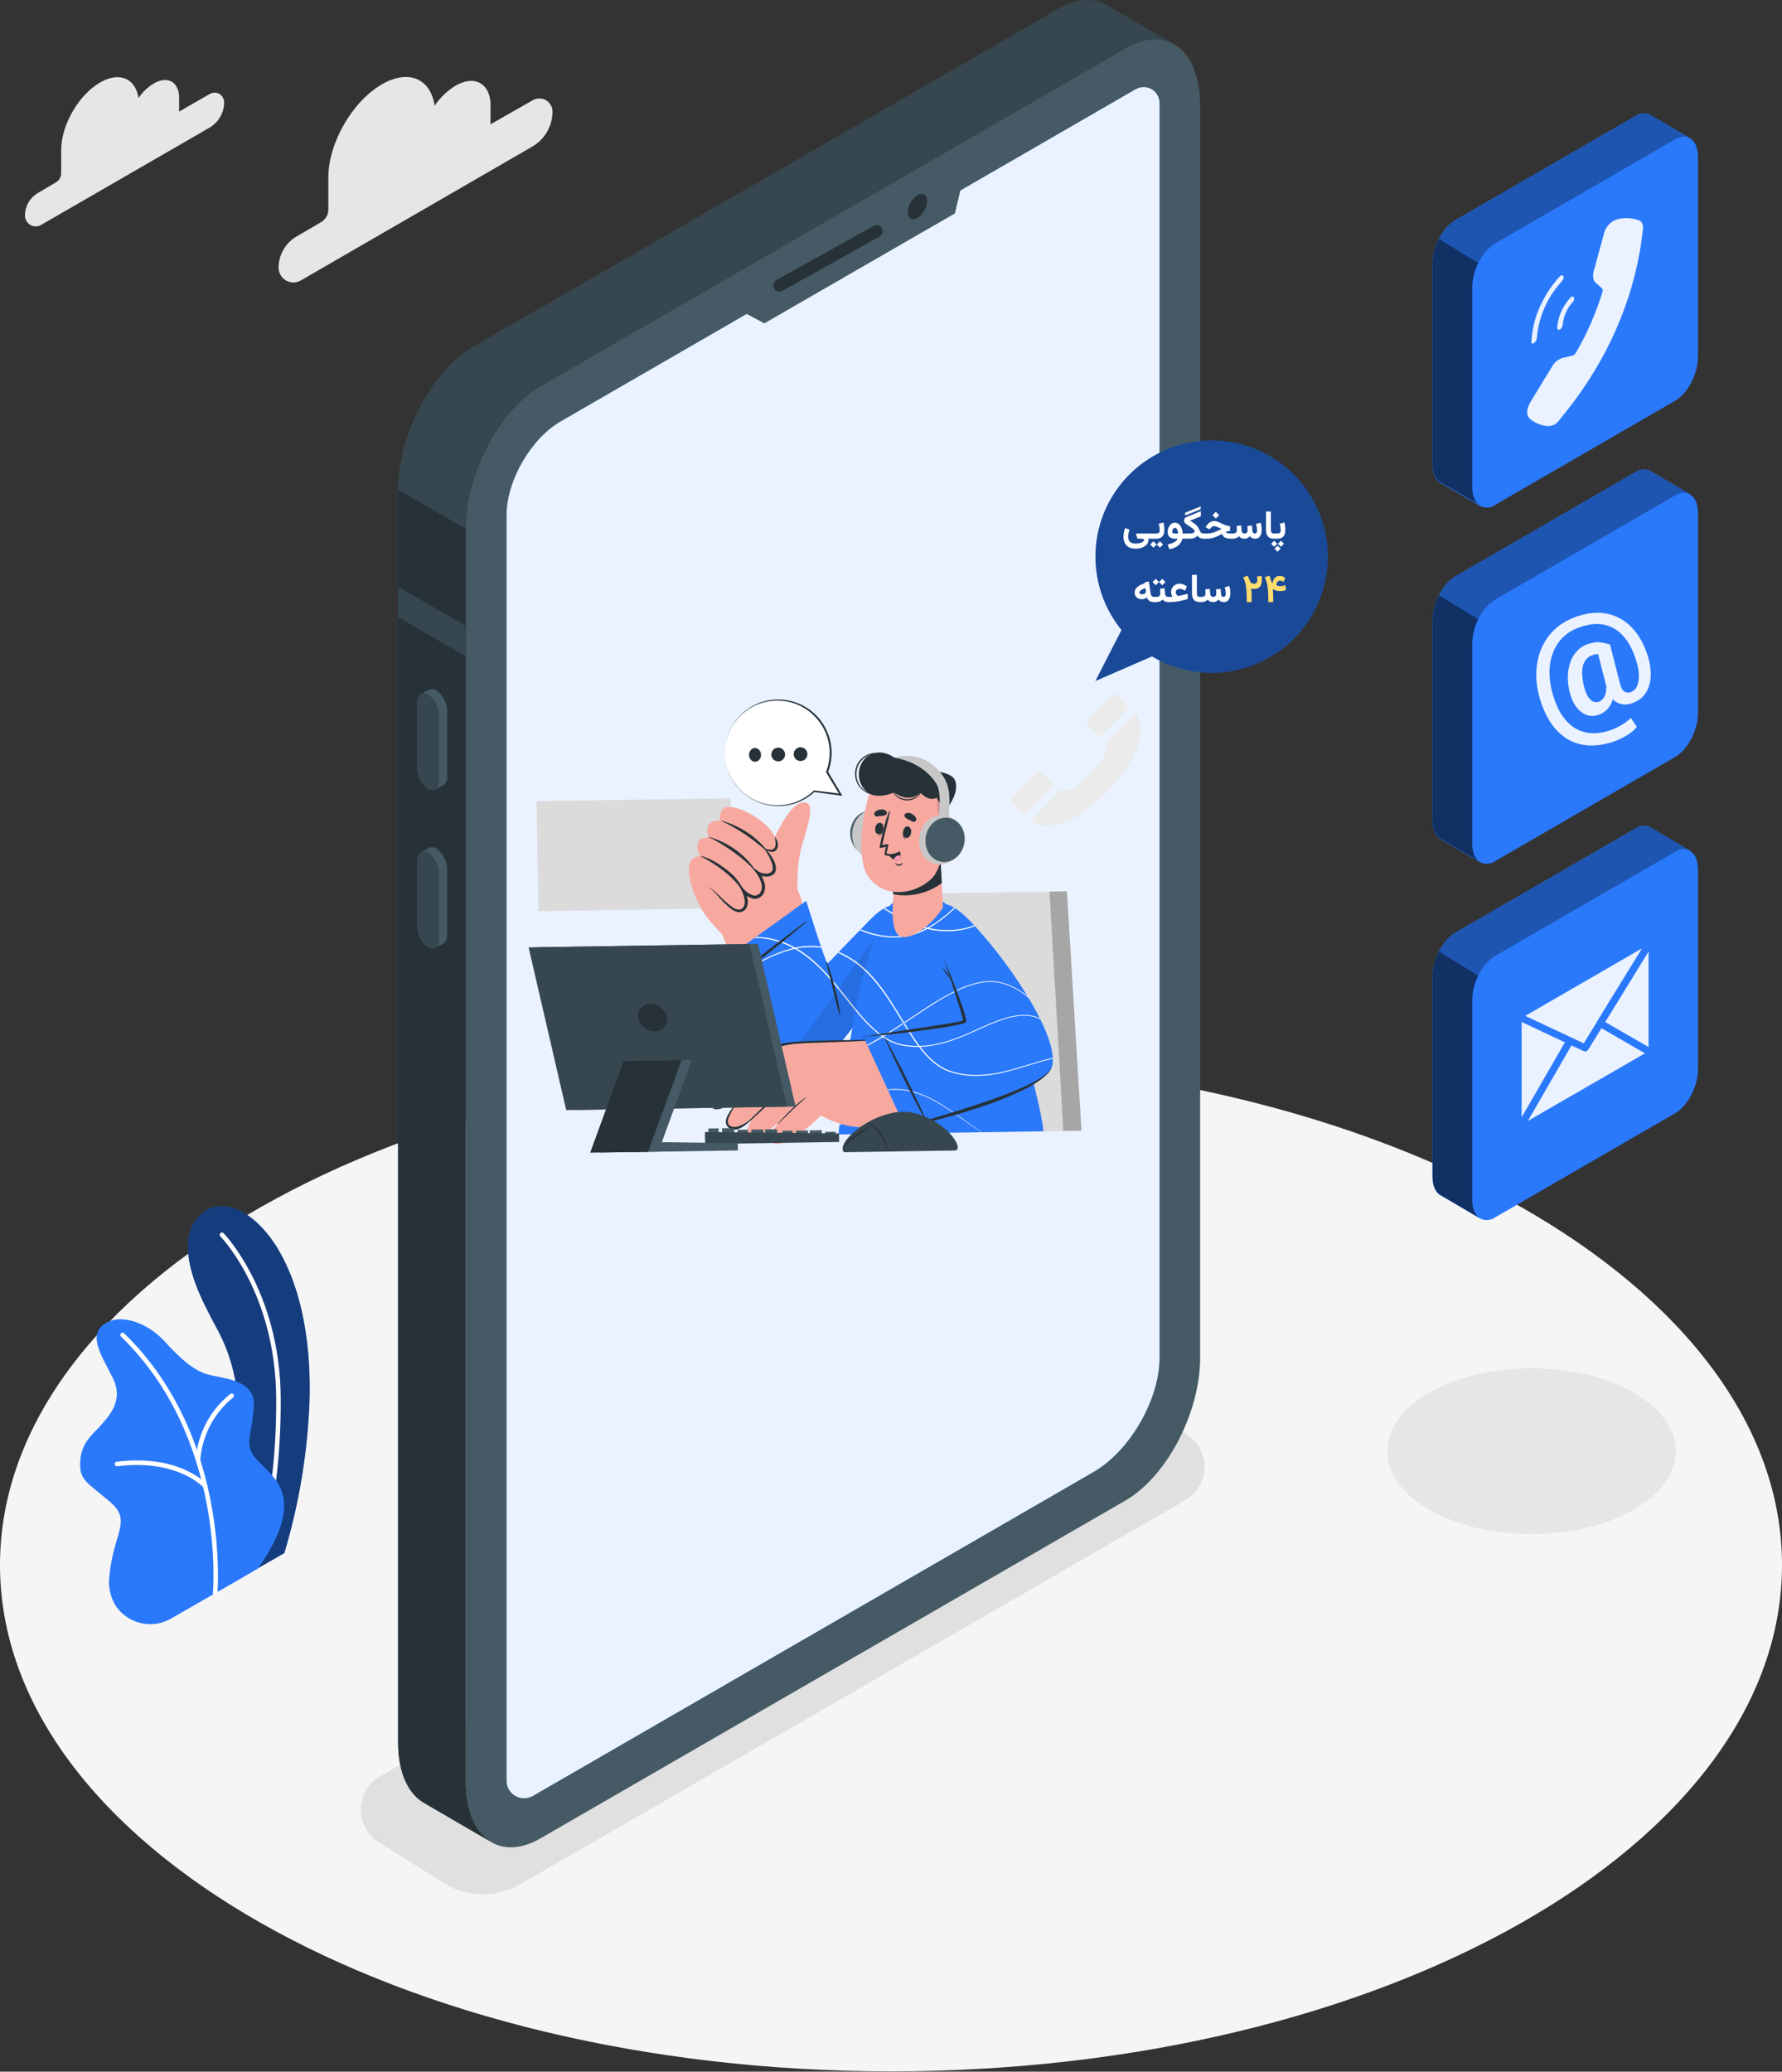 <svg width="450" height="523" viewBox="0 0 450 523" fill="none" xmlns="http://www.w3.org/2000/svg">
<rect x="0" y="0" width="450" height="523" fill="#333333" stroke="none"/>
<path d="M225 522.913C100.736 522.913 -6.10352e-05 465.687 -6.10352e-05 395.095C-6.10352e-05 324.503 100.736 267.277 225 267.277C349.264 267.277 450 324.503 450 395.095C450 465.687 349.264 522.913 225 522.913Z" fill="#F5F5F5"/>
<path d="M131.369 475.692L299.323 378.715C300.8 377.864 302.027 376.638 302.881 375.162C303.734 373.686 304.183 372.011 304.183 370.305C304.183 368.6 303.734 366.925 302.881 365.449C302.027 363.972 300.8 362.747 299.323 361.896L282.755 351.448C279.895 349.801 276.652 348.934 273.352 348.934C270.051 348.934 266.809 349.801 263.949 351.448L95.972 448.436C94.495 449.287 93.267 450.513 92.414 451.989C91.561 453.465 91.112 455.14 91.112 456.846C91.112 458.551 91.561 460.226 92.414 461.702C93.267 463.179 94.495 464.404 95.972 465.255L112.54 475.692C115.401 477.348 118.649 478.22 121.955 478.22C125.261 478.22 128.508 477.348 131.369 475.692Z" fill="#E0E0E0"/>
<path d="M386.742 387.278C366.613 387.278 350.295 377.907 350.295 366.348C350.295 354.789 366.613 345.418 386.742 345.418C406.872 345.418 423.19 354.789 423.19 366.348C423.19 377.907 406.872 387.278 386.742 387.278Z" fill="#E6E6E6"/>
<path d="M71.81 392.072L55.825 401.264C55.825 401.264 63.989 375.607 59.638 349.744C57.994 339.97 54.466 335.117 53.233 332.502C51.999 329.887 42.442 313.73 50.949 306.331C59.456 298.932 79.244 313.81 78.17 353.626C77.683 366.659 75.545 379.577 71.81 392.072Z" fill="#2A79FB"/>
<path opacity="0.5" d="M71.81 392.072L55.825 401.264C55.825 401.264 63.989 375.607 59.638 349.744C57.994 339.97 54.466 335.117 53.233 332.502C51.999 329.887 42.442 313.73 50.949 306.331C59.456 298.932 79.244 313.81 78.17 353.626C77.683 366.659 75.545 379.577 71.81 392.072Z" fill="black"/>
<path d="M64.377 396.913C64.493 396.916 64.607 396.882 64.703 396.817C64.799 396.751 64.873 396.657 64.913 396.548C64.97 396.377 71.079 379.683 70.885 352.85C70.691 326.016 56.589 311.447 56.452 311.309C56.399 311.256 56.336 311.214 56.266 311.185C56.197 311.156 56.122 311.141 56.047 311.141C55.971 311.141 55.897 311.156 55.827 311.185C55.758 311.214 55.695 311.256 55.642 311.309C55.588 311.363 55.545 311.426 55.517 311.495C55.488 311.565 55.473 311.639 55.473 311.715C55.473 311.79 55.488 311.865 55.517 311.934C55.545 312.004 55.588 312.067 55.642 312.12C55.779 312.257 69.549 326.393 69.743 352.861C69.937 379.329 63.908 396 63.84 396.16C63.788 396.302 63.796 396.459 63.86 396.596C63.924 396.733 64.04 396.839 64.183 396.891C64.245 396.91 64.311 396.918 64.377 396.913Z" fill="white"/>
<path d="M65.142 396.001L43.287 408.561C41.01 409.907 38.309 410.345 35.723 409.789C33.137 409.232 30.856 407.722 29.334 405.558C27.887 403.307 27.277 400.619 27.61 397.965C28.66 386.615 33.593 384 27.553 378.941C21.512 373.883 19.937 373.529 20.279 368.665C20.622 363.801 23.945 361.677 25.52 359.758C27.096 357.84 31.458 353.821 28.489 347.883C25.52 341.946 21.467 336.202 27.61 333.576C31.275 332 37.384 334.101 41.403 338.463C45.423 342.825 48.734 345.965 52.582 347.016C56.43 348.066 64.446 348.237 64.103 354.871C63.761 361.506 62.002 363.778 63.578 366.735C66.547 372.262 79.461 375.402 65.142 396.001Z" fill="#2A79FB"/>
<path d="M54.34 402.757C54.483 402.753 54.619 402.697 54.724 402.601C54.828 402.504 54.895 402.373 54.911 402.232C54.911 401.844 58.268 362.656 31.321 336.576C31.21 336.484 31.068 336.438 30.924 336.446C30.78 336.455 30.645 336.517 30.545 336.621C30.446 336.725 30.389 336.863 30.387 337.007C30.384 337.151 30.437 337.291 30.533 337.398C57.092 363.101 53.804 401.741 53.77 402.129C53.757 402.279 53.804 402.427 53.9 402.543C53.996 402.658 54.134 402.731 54.283 402.746L54.34 402.757Z" fill="white"/>
<path d="M50.012 369.03C50.156 369.03 50.295 368.976 50.401 368.879C50.507 368.781 50.572 368.648 50.583 368.504C50.822 365.467 51.678 362.511 53.097 359.816C54.516 357.12 56.47 354.742 58.839 352.827C58.901 352.784 58.953 352.729 58.993 352.665C59.034 352.601 59.061 352.53 59.074 352.456C59.087 352.381 59.084 352.305 59.068 352.232C59.051 352.158 59.02 352.089 58.976 352.028C58.934 351.966 58.88 351.914 58.817 351.874C58.754 351.833 58.684 351.806 58.611 351.793C58.537 351.781 58.462 351.783 58.389 351.799C58.317 351.816 58.248 351.847 58.188 351.891C55.664 353.892 53.583 356.397 52.077 359.245C50.572 362.093 49.674 365.223 49.441 368.436C49.429 368.589 49.477 368.74 49.575 368.858C49.673 368.975 49.814 369.049 49.967 369.064L50.012 369.03Z" fill="white"/>
<path d="M51.874 375.753C52.012 375.755 52.146 375.706 52.251 375.616C52.364 375.515 52.433 375.374 52.444 375.223C52.455 375.071 52.406 374.922 52.308 374.806C52.034 374.486 45.285 367.041 29.471 369.017C29.321 369.036 29.185 369.115 29.093 369.235C29.001 369.355 28.96 369.506 28.98 369.656C29 369.807 29.078 369.943 29.197 370.037C29.317 370.131 29.468 370.175 29.619 370.158C44.806 368.252 51.394 375.491 51.463 375.559C51.515 375.618 51.578 375.665 51.648 375.698C51.719 375.732 51.796 375.75 51.874 375.753Z" fill="white"/>
<path d="M136.484 464.098L284.193 378.814C294.618 372.797 303.067 356.651 303.067 342.755V26.465C303.067 12.568 294.618 6.185 284.193 12.203L136.484 97.487C126.059 103.505 117.609 119.65 117.609 133.547V449.837C117.609 463.722 126.059 470.116 136.484 464.098Z" fill="#455A64"/>
<path d="M119.471 87.541L267.191 2.257C271.644 -0.312 275.732 -0.609 278.963 0.967C279.359 1.165 279.74 1.39 280.105 1.64L296.662 11.266C293.327 9.268 288.966 9.416 284.181 12.179L136.473 97.464C126.048 103.481 117.598 119.627 117.598 133.523V449.813C117.598 457.167 119.962 462.374 123.73 464.84L107.39 455.329C103.222 453.113 100.539 447.69 100.539 439.914V123.623C100.539 109.704 109.045 93.558 119.471 87.541Z" fill="#37474F"/>
<path d="M117.609 133.521V449.811C117.609 457.165 119.973 462.371 123.741 464.838L107.39 455.326C103.222 453.111 100.538 447.687 100.538 439.911V123.621L117.552 133.498L117.609 133.521Z" fill="#263238"/>
<path d="M100.596 148.164L117.609 157.984V165.657L100.596 155.826V148.164Z" fill="#37474F"/>
<path d="M108.052 199.189C109.571 200.068 110.804 199.131 110.804 197.11V180.611C110.788 179.579 110.531 178.566 110.053 177.652C109.576 176.738 108.89 175.948 108.052 175.347C106.533 174.468 105.3 175.347 105.3 177.425V193.925C105.315 194.956 105.572 195.969 106.05 196.884C106.528 197.798 107.214 198.587 108.052 199.189Z" fill="#37474F"/>
<path d="M110.815 197.156V180.611C110.8 179.58 110.543 178.566 110.065 177.652C109.587 176.738 108.902 175.948 108.063 175.347C107.813 175.172 107.521 175.065 107.217 175.037C106.913 175.009 106.606 175.061 106.328 175.187L108.395 174.125C108.677 173.989 108.991 173.93 109.304 173.954C109.616 173.979 109.917 174.085 110.176 174.262C111.015 174.864 111.702 175.653 112.181 176.567C112.661 177.481 112.921 178.494 112.939 179.526V196.015C112.982 196.431 112.919 196.852 112.755 197.237C112.591 197.622 112.332 197.96 112.003 198.218L109.845 199.36C110.188 199.113 110.459 198.778 110.63 198.39C110.801 198.003 110.865 197.577 110.815 197.156Z" fill="#455A64"/>
<path d="M108.052 239.118C109.571 239.997 110.804 239.118 110.804 237.04V220.54C110.787 219.509 110.53 218.496 110.052 217.582C109.574 216.668 108.889 215.878 108.052 215.276C106.533 214.397 105.3 215.276 105.3 217.366V233.854C105.314 234.886 105.57 235.9 106.048 236.814C106.526 237.729 107.212 238.518 108.052 239.118Z" fill="#37474F"/>
<path d="M110.815 237.041V220.542C110.799 219.51 110.542 218.497 110.064 217.583C109.586 216.669 108.901 215.88 108.063 215.278C107.812 215.106 107.52 215.001 107.216 214.973C106.913 214.945 106.607 214.995 106.328 215.118L108.395 214.045C108.676 213.903 108.99 213.84 109.304 213.864C109.618 213.889 109.92 213.998 110.176 214.182C111.017 214.781 111.705 215.57 112.185 216.484C112.665 217.399 112.923 218.413 112.939 219.446V235.979C112.983 236.396 112.92 236.817 112.756 237.203C112.592 237.588 112.333 237.926 112.003 238.183L109.845 239.325C110.202 239.072 110.482 238.724 110.654 238.321C110.825 237.918 110.881 237.475 110.815 237.041Z" fill="#455A64"/>
<path d="M141.645 106.36L286.796 22.526C287.402 22.177 288.088 21.994 288.787 21.992C289.486 21.991 290.173 22.172 290.78 22.519C291.387 22.865 291.893 23.364 292.248 23.966C292.603 24.568 292.794 25.253 292.802 25.951V342.756C292.802 353.329 285.3 366.312 276.143 371.599L134.554 453.389C133.883 453.775 133.122 453.978 132.347 453.978C131.572 453.977 130.811 453.773 130.14 453.385C129.47 452.998 128.912 452.441 128.525 451.77C128.137 451.099 127.932 450.338 127.932 449.564V130.145C127.874 121.421 134.063 110.722 141.645 106.36Z" fill="#2A79FB"/>
<path opacity="0.9" d="M141.645 106.36L286.796 22.526C287.402 22.177 288.088 21.994 288.787 21.992C289.486 21.991 290.173 22.172 290.78 22.519C291.387 22.865 291.893 23.364 292.248 23.966C292.603 24.568 292.794 25.253 292.802 25.951V342.756C292.802 353.329 285.3 366.312 276.143 371.599L134.554 453.389C133.883 453.775 133.122 453.978 132.347 453.978C131.572 453.977 130.811 453.773 130.14 453.385C129.47 452.998 128.912 452.441 128.525 451.77C128.137 451.099 127.932 450.338 127.932 449.564V130.145C127.874 121.421 134.063 110.722 141.645 106.36Z" fill="white"/>
<path d="M243.383 44.414L241.134 53.88L193.017 81.627L184.704 77.196L243.383 44.414Z" fill="#455A64"/>
<path d="M229.236 53.562C229.236 55.137 230.378 55.765 231.702 54.989C232.413 54.517 233.004 53.885 233.426 53.143C233.848 52.401 234.091 51.571 234.134 50.718C234.134 49.154 232.992 48.515 231.668 49.302C230.957 49.772 230.367 50.402 229.944 51.142C229.522 51.882 229.279 52.711 229.236 53.562Z" fill="#263238"/>
<path d="M196.819 73.603C197.082 73.601 197.341 73.534 197.572 73.409L222.145 59.707C222.492 59.503 222.745 59.172 222.851 58.783C222.957 58.395 222.907 57.981 222.712 57.629C222.517 57.278 222.192 57.016 221.806 56.901C221.421 56.785 221.006 56.825 220.649 57.012L196.065 70.714C195.766 70.88 195.531 71.141 195.397 71.455C195.262 71.769 195.236 72.12 195.322 72.451C195.409 72.781 195.603 73.074 195.874 73.283C196.144 73.491 196.477 73.604 196.819 73.603Z" fill="#263238"/>
<path d="M283.217 159.046C278.584 153.356 276.252 146.136 276.681 138.811C277.109 131.486 280.268 124.587 285.533 119.476C290.799 114.366 297.788 111.414 305.123 111.203C312.458 110.993 319.605 113.539 325.155 118.34C330.704 123.14 334.253 129.846 335.102 137.135C335.95 144.423 334.036 151.765 329.736 157.712C325.437 163.658 319.066 167.777 311.879 169.257C304.692 170.736 297.211 169.468 290.913 165.703L276.617 171.915L283.217 159.046Z" fill="#2A79FB"/>
<path opacity="0.4" d="M283.217 159.046C278.584 153.356 276.252 146.136 276.681 138.811C277.109 131.486 280.268 124.587 285.533 119.476C290.799 114.366 297.788 111.414 305.123 111.203C312.458 110.993 319.605 113.539 325.155 118.34C330.704 123.14 334.253 129.846 335.102 137.135C335.95 144.423 334.036 151.765 329.736 157.712C325.437 163.658 319.066 167.777 311.879 169.257C304.692 170.736 297.211 169.468 290.913 165.703L276.617 171.915L283.217 159.046Z" fill="black"/>
<path d="M367.559 145.479L412.97 119.216C413.493 118.854 414.097 118.628 414.729 118.558C415.361 118.488 416.001 118.577 416.59 118.817C416.714 118.874 416.832 118.943 416.944 119.022L426.821 124.811H426.752C427.997 125.519 428.785 127.164 428.785 129.516V180.031C428.785 184.301 426.193 189.269 422.984 191.118L377.573 217.381C376.997 217.797 376.311 218.036 375.601 218.066C374.89 218.097 374.186 217.918 373.577 217.552C373.607 217.564 373.635 217.584 373.657 217.609L363.848 211.9C362.569 211.215 361.759 209.548 361.759 207.161V156.566C361.759 152.296 364.305 147.329 367.559 145.479Z" fill="#2A79FB"/>
<path d="M363.38 150.263C364.299 148.309 365.747 146.652 367.559 145.479L412.97 119.216C413.493 118.854 414.097 118.628 414.729 118.558C415.361 118.488 416.001 118.577 416.59 118.817C416.714 118.874 416.833 118.943 416.944 119.022L426.821 124.811C426.217 124.503 425.539 124.366 424.862 124.416C424.186 124.467 423.536 124.702 422.984 125.097L377.573 151.359C375.699 152.585 374.213 154.32 373.291 156.361L363.38 150.263Z" fill="#2A79FB"/>
<path d="M371.773 212.937C371.773 215.221 372.503 216.808 373.657 217.505L363.848 211.796C362.569 211.111 361.759 209.443 361.759 207.057V156.565C361.807 154.367 362.362 152.21 363.38 150.262L373.291 156.359C372.34 158.25 371.821 160.329 371.773 162.445V212.937Z" fill="#2A79FB"/>
<path opacity="0.3" d="M363.38 150.263C364.299 148.309 365.747 146.652 367.559 145.479L412.97 119.216C413.493 118.854 414.097 118.628 414.729 118.558C415.361 118.488 416.001 118.577 416.59 118.817C416.714 118.874 416.833 118.943 416.944 119.022L426.821 124.811C426.217 124.503 425.539 124.366 424.862 124.416C424.186 124.467 423.536 124.702 422.984 125.097L377.573 151.359C375.699 152.585 374.213 154.32 373.291 156.361L363.38 150.263Z" fill="black"/>
<path opacity="0.6" d="M371.773 212.937C371.773 215.221 372.503 216.808 373.657 217.505L363.848 211.796C362.569 211.111 361.759 209.443 361.759 207.057V156.565C361.807 154.367 362.362 152.21 363.38 150.262L373.291 156.359C372.34 158.25 371.821 160.329 371.773 162.445V212.937Z" fill="black"/>
<path d="M385.086 176.909C385.086 183.451 387.678 185.678 391.561 183.429C392.632 182.819 393.568 181.999 394.314 181.018C395.059 180.036 395.599 178.914 395.9 177.719C397.041 179.124 398.811 179.215 401.301 177.776C405.388 175.413 408.608 169.784 408.608 164.314C408.608 158.845 405.423 156.961 401.301 159.336C399.209 160.568 397.519 162.381 396.436 164.554V162.396L392.132 164.885V176.715C392.196 177.337 392.088 177.965 391.82 178.531C391.553 179.097 391.135 179.578 390.613 179.923C389.163 180.768 388.272 179.341 388.272 175.105C388.272 167.694 393.022 159.838 400.045 155.785C407.067 151.731 411.806 154.551 411.806 162.179C411.713 166.226 410.598 170.184 408.564 173.684C406.529 177.184 403.642 180.112 400.17 182.195C398.285 183.356 396.145 184.039 393.936 184.182L392.919 188.122C395.492 187.914 397.977 187.096 400.17 185.735C409.305 180.448 415.345 169.806 415.345 160.169C415.345 150.532 409.248 147.038 400.045 152.359C391.15 157.486 385.086 167.751 385.086 176.909ZM396.368 171.416C396.346 169.968 396.699 168.54 397.393 167.269C398.088 165.998 399.099 164.929 400.33 164.166C402.614 162.83 404.247 163.766 404.247 166.872C404.276 168.322 403.931 169.755 403.245 171.034C402.559 172.312 401.555 173.391 400.33 174.168C398.046 175.458 396.368 174.625 396.368 171.416Z" fill="#2A79FB"/>
<path d="M416.153 165.76C416.505 166.903 416.729 168.073 416.826 169.268C416.923 170.464 416.834 171.607 416.559 172.697C416.295 173.784 415.808 174.75 415.099 175.595C414.39 176.44 413.4 177.086 412.128 177.533C410.691 178.038 409.387 177.949 408.215 177.268C407.044 176.586 406.223 175.397 405.751 173.699L403.241 163.85L406.558 162.684L409.084 172.528C409.22 173.127 409.391 173.595 409.596 173.932C409.813 174.266 410.045 174.501 410.291 174.638C410.549 174.771 410.81 174.841 411.073 174.848C411.343 174.84 411.595 174.795 411.827 174.714C412.546 174.461 413.069 173.954 413.398 173.193C413.738 172.428 413.89 171.499 413.854 170.406C413.829 169.309 413.619 168.147 413.225 166.919C412.484 164.422 411.453 162.387 410.13 160.815C408.808 159.242 407.209 158.226 405.333 157.767C403.458 157.308 401.31 157.504 398.888 158.355C396.622 159.151 394.859 160.41 393.601 162.131C392.354 163.849 391.608 165.862 391.363 168.171C391.13 170.477 391.404 172.92 392.187 175.502C392.795 177.549 393.575 179.275 394.527 180.679C395.488 182.068 396.589 183.135 397.831 183.878C399.085 184.618 400.463 185.022 401.965 185.09C403.471 185.17 405.075 184.911 406.778 184.312C407.74 183.975 408.679 183.52 409.597 182.95C410.529 182.386 411.28 181.818 411.849 181.246L413.347 183.495C412.748 184.265 411.91 184.975 410.835 185.626C409.771 186.273 408.724 186.777 407.696 187.139C404.766 188.168 402.073 188.456 399.615 188.002C397.158 187.549 395.017 186.37 393.193 184.464C391.38 182.555 389.961 179.948 388.937 176.644C388.236 174.331 387.909 172.092 387.956 169.927C388.01 167.747 388.422 165.72 389.192 163.848C389.963 161.975 391.083 160.339 392.555 158.94C394.037 157.538 395.861 156.456 398.028 155.694C400.914 154.681 403.555 154.436 405.95 154.961C408.356 155.482 410.432 156.672 412.178 158.53C413.92 160.377 415.245 162.787 416.153 165.76ZM400.014 173.386C400.29 174.382 400.612 175.194 400.982 175.822C401.362 176.446 401.792 176.873 402.27 177.102C402.755 177.317 403.274 177.327 403.827 177.133C404.137 177.024 404.448 176.797 404.761 176.451C405.074 176.105 405.318 175.597 405.493 174.927C405.663 174.246 405.694 173.359 405.583 172.268L407.581 173.448C407.652 175.274 407.35 176.783 406.676 177.976C405.998 179.158 405.012 179.977 403.719 180.431C402.646 180.808 401.622 180.826 400.645 180.486C399.676 180.131 398.813 179.459 398.056 178.471C397.309 177.478 396.746 176.211 396.365 174.668C395.911 172.703 395.806 170.902 396.051 169.263C396.291 167.614 396.824 166.215 397.651 165.068C398.478 163.921 399.543 163.118 400.848 162.659C402.119 162.213 403.184 162.044 404.042 162.152C404.9 162.261 405.738 162.438 406.558 162.684L405.664 165.551C405.243 165.376 404.725 165.247 404.113 165.164C403.507 165.066 402.85 165.142 402.143 165.39C401.291 165.69 400.649 166.195 400.216 166.906C399.789 167.602 399.563 168.495 399.536 169.585C399.516 170.66 399.676 171.927 400.014 173.386Z" fill="#EAF2FF"/>
<path d="M367.559 235.439L412.97 209.176C413.492 208.812 414.097 208.586 414.73 208.518C415.363 208.45 416.003 208.543 416.59 208.788C416.714 208.845 416.832 208.914 416.944 208.994L426.821 214.783H426.752C427.997 215.491 428.785 217.135 428.785 219.476V269.968C428.785 274.25 426.193 279.205 422.984 281.055L377.573 307.318C376.998 307.737 376.312 307.977 375.601 308.008C374.89 308.038 374.185 307.858 373.577 307.489L373.657 307.557L363.848 301.791C362.569 301.117 361.759 299.507 361.759 297.052V246.515C361.759 242.244 364.305 237.288 367.559 235.439Z" fill="#2A79FB"/>
<path d="M363.38 240.223C364.296 238.267 365.744 236.609 367.559 235.439L412.97 209.176C413.492 208.812 414.097 208.586 414.73 208.518C415.363 208.45 416.003 208.543 416.59 208.788C416.714 208.845 416.833 208.914 416.944 208.994L426.821 214.783C426.218 214.471 425.541 214.332 424.864 214.38C424.187 214.428 423.537 214.663 422.984 215.057L377.573 241.319C375.696 242.546 374.21 244.286 373.291 246.332L363.38 240.223Z" fill="#2A79FB"/>
<path d="M371.773 302.879C371.773 305.163 372.503 306.75 373.657 307.504L363.848 301.737C362.569 301.064 361.759 299.454 361.759 296.999V246.506C361.807 244.312 362.362 242.159 363.38 240.215L373.291 246.312C372.34 248.199 371.821 250.274 371.773 252.387V302.879Z" fill="#2A79FB"/>
<path opacity="0.3" d="M363.38 240.223C364.296 238.267 365.744 236.609 367.559 235.439L412.97 209.176C413.492 208.812 414.097 208.586 414.73 208.518C415.363 208.45 416.003 208.543 416.59 208.788C416.714 208.845 416.833 208.914 416.944 208.994L426.821 214.783C426.218 214.471 425.541 214.332 424.864 214.38C424.187 214.428 423.537 214.663 422.984 215.057L377.573 241.319C375.696 242.546 374.21 244.286 373.291 246.332L363.38 240.223Z" fill="black"/>
<path opacity="0.6" d="M371.773 302.879C371.773 305.163 372.503 306.75 373.657 307.504L363.848 301.737C362.569 301.064 361.759 299.454 361.759 296.999V246.506C361.807 244.312 362.362 242.159 363.38 240.215L373.291 246.312C372.34 248.199 371.821 250.274 371.773 252.387V302.879Z" fill="black"/>
<path d="M405.354 258.005L416.304 240.215V264.319L405.354 258.005Z" fill="#2A79FB"/>
<path d="M395.18 263.138L384.253 282.058V257.988L395.18 263.138Z" fill="#2A79FB"/>
<path d="M414.649 239.406L403.402 257.676C403.354 257.716 403.312 257.762 403.276 257.813C403.266 257.858 403.266 257.905 403.276 257.95L399.931 263.385L397.099 262.049C397.055 262.001 397.005 261.959 396.95 261.923C396.839 261.858 396.714 261.819 396.585 261.809L385.167 256.454L414.649 239.406Z" fill="#2A79FB"/>
<path d="M396.836 263.913L399.896 265.352C400.014 265.407 400.143 265.434 400.273 265.432C400.431 265.433 400.586 265.394 400.724 265.318C400.862 265.242 400.978 265.132 401.061 264.998L404.407 259.562L415.391 265.911L385.829 282.97L396.836 263.913Z" fill="#2A79FB"/>
<g opacity="0.9">
<path d="M405.354 258.013L416.304 240.223V264.327L405.354 258.013Z" fill="white"/>
<path d="M395.18 263.142L384.253 282.062V257.992L395.18 263.142Z" fill="white"/>
<path d="M414.648 239.414L403.401 257.684C403.354 257.724 403.311 257.77 403.276 257.821C403.266 257.866 403.266 257.912 403.276 257.958L399.93 263.393L397.098 262.057C397.054 262.009 397.004 261.967 396.95 261.931C396.838 261.866 396.713 261.827 396.584 261.817L385.166 256.462L414.648 239.414Z" fill="white"/>
<path d="M396.836 263.921L399.896 265.359C400.014 265.414 400.143 265.442 400.273 265.439C400.43 265.441 400.586 265.402 400.724 265.326C400.862 265.25 400.978 265.14 401.061 265.005L404.406 259.57L415.391 265.919L385.828 282.978L396.836 263.921Z" fill="white"/>
</g>
<path d="M367.559 55.572L412.97 29.309C413.492 28.945 414.097 28.718 414.73 28.651C415.363 28.583 416.003 28.676 416.59 28.921C416.714 28.978 416.832 29.047 416.944 29.126L426.821 34.916H426.752C427.997 35.612 428.785 37.268 428.785 39.608V90.101C428.785 94.371 426.193 99.338 422.984 101.188L377.573 127.45C376.998 127.87 376.312 128.11 375.601 128.141C374.89 128.171 374.185 127.991 373.577 127.622L373.657 127.679L363.848 121.97C362.569 121.296 361.759 119.686 361.759 117.231V66.613C361.759 62.343 364.305 57.376 367.559 55.572Z" fill="#2A79FB"/>
<path d="M363.38 60.322C364.295 58.362 365.744 56.7 367.559 55.526L412.97 29.309C413.492 28.945 414.097 28.718 414.73 28.651C415.363 28.583 416.003 28.676 416.59 28.921C416.714 28.978 416.833 29.047 416.944 29.126L426.821 34.916C426.218 34.604 425.541 34.465 424.864 34.513C424.187 34.561 423.537 34.795 422.984 35.19L377.573 61.452C375.696 62.679 374.21 64.419 373.291 66.465L363.38 60.322Z" fill="#2A79FB"/>
<path d="M371.773 122.939C371.773 125.223 372.503 126.81 373.657 127.506L363.848 121.797C362.569 121.123 361.759 119.513 361.759 117.058V66.612C361.807 64.418 362.362 62.264 363.38 60.32L373.291 66.418C372.34 68.305 371.821 70.38 371.773 72.492V122.939Z" fill="#2A79FB"/>
<path opacity="0.3" d="M363.38 60.322C364.295 58.362 365.744 56.7 367.559 55.526L412.97 29.309C413.492 28.945 414.097 28.718 414.73 28.651C415.363 28.583 416.003 28.676 416.59 28.921C416.714 28.978 416.833 29.047 416.944 29.126L426.821 34.916C426.218 34.604 425.541 34.465 424.864 34.513C424.187 34.561 423.537 34.795 422.984 35.19L377.573 61.452C375.696 62.679 374.21 64.419 373.291 66.465L363.38 60.322Z" fill="black"/>
<path opacity="0.6" d="M371.773 122.939C371.773 125.223 372.503 126.81 373.657 127.506L363.848 121.797C362.569 121.123 361.759 119.513 361.759 117.058V66.612C361.807 64.418 362.362 62.264 363.38 60.32L373.291 66.418C372.34 68.305 371.821 70.38 371.773 72.492V122.939Z" fill="black"/>
<path d="M386.628 101.245C388.375 98.368 390.133 95.536 391.88 92.636C392.158 92.087 392.545 91.6 393.018 91.207C393.492 90.814 394.041 90.523 394.632 90.352C395.477 90.181 396.322 89.987 397.19 89.736C397.499 89.607 397.759 89.383 397.932 89.096C400.791 84.204 403.064 78.991 404.703 73.567C404.738 73.451 404.748 73.329 404.732 73.209C404.717 73.089 404.676 72.974 404.612 72.871C404.075 72.334 403.47 71.843 402.922 71.363C402.374 70.884 402.089 69.776 402.488 68.337C403.333 65.289 404.144 62.24 404.989 59.203C405.152 58.34 405.54 57.535 406.113 56.87C406.687 56.204 407.425 55.701 408.254 55.412C410.096 54.9 412.051 54.972 413.85 55.617C414.546 55.88 414.911 56.508 414.923 57.593C414.626 59.682 414.432 61.749 414.032 63.873C411.216 79.189 404.441 93.272 393.707 106.121C393.427 106.547 393.051 106.901 392.608 107.155C392.166 107.409 391.67 107.555 391.161 107.583C389.384 107.54 387.677 106.882 386.331 105.721C385.315 104.808 385.418 103.186 386.628 101.245Z" fill="#2A79FB"/>
<path d="M386.765 85.682C387.004 82.397 387.909 79.196 389.426 76.273C390.558 73.99 391.999 71.873 393.708 69.981C394.153 69.479 394.53 69.319 394.758 69.696C394.986 70.073 394.758 70.609 394.324 71.1L393.879 71.614C390.723 75.257 388.734 79.764 388.17 84.551C388.175 84.9 388.141 85.249 388.067 85.591C387.923 85.983 387.693 86.338 387.393 86.629C387.153 86.801 386.879 86.629 386.685 86.629C386.754 86.161 386.742 85.922 386.765 85.682Z" fill="#2A79FB"/>
<path d="M397.11 76.307C395.676 77.885 394.805 79.892 394.632 82.017C394.557 82.34 394.438 82.651 394.278 82.942C393.582 83.512 393.239 83.318 393.239 82.599C393.483 79.875 394.61 77.305 396.448 75.28C396.881 74.834 397.235 74.697 397.441 75.074C397.515 75.289 397.523 75.522 397.464 75.741C397.405 75.961 397.282 76.158 397.11 76.307Z" fill="#2A79FB"/>
<g opacity="0.9">
<path d="M386.628 101.241C388.375 98.364 390.133 95.532 391.88 92.632C392.157 92.083 392.544 91.596 393.018 91.203C393.491 90.81 394.041 90.519 394.632 90.348C395.477 90.177 396.322 89.983 397.19 89.732C397.499 89.603 397.759 89.379 397.932 89.092C400.79 84.2 403.063 78.987 404.703 73.563C404.738 73.447 404.748 73.325 404.732 73.205C404.716 73.085 404.675 72.97 404.612 72.867C404.075 72.33 403.47 71.839 402.922 71.359C402.374 70.88 402.088 69.772 402.488 68.334C403.333 65.285 404.143 62.236 404.988 59.199C405.152 58.336 405.54 57.531 406.113 56.866C406.686 56.2 407.425 55.697 408.254 55.408C410.095 54.896 412.05 54.968 413.849 55.613C414.546 55.876 414.911 56.504 414.922 57.589C414.625 59.678 414.431 61.745 414.032 63.869C411.215 79.185 404.44 93.268 393.707 106.117C393.427 106.543 393.05 106.897 392.608 107.151C392.166 107.405 391.67 107.552 391.161 107.579C389.384 107.536 387.676 106.879 386.331 105.717C385.314 104.804 385.417 103.183 386.628 101.241Z" fill="white"/>
<path d="M386.765 85.678C387.004 82.394 387.909 79.192 389.425 76.269C390.557 73.986 391.998 71.869 393.707 69.978C394.152 69.475 394.529 69.315 394.758 69.692C394.986 70.069 394.758 70.606 394.324 71.097L393.878 71.61C390.722 75.254 388.733 79.761 388.169 84.547C388.175 84.897 388.14 85.245 388.066 85.587C387.923 85.979 387.693 86.334 387.393 86.626C387.153 86.797 386.879 86.626 386.685 86.626C386.753 86.157 386.742 85.918 386.765 85.678Z" fill="white"/>
<path d="M397.109 76.299C395.675 77.877 394.804 79.884 394.632 82.009C394.556 82.332 394.437 82.643 394.278 82.934C393.581 83.505 393.238 83.31 393.238 82.591C393.483 79.867 394.609 77.297 396.447 75.272C396.881 74.827 397.235 74.689 397.44 75.066C397.514 75.281 397.522 75.514 397.463 75.734C397.404 75.953 397.281 76.15 397.109 76.299Z" fill="white"/>
</g>
<path d="M134.566 25.29L123.867 31.376V27.585C123.867 27.322 123.867 27.048 123.867 26.786C123.867 26.523 123.867 26.272 123.867 26.02V25.884C123.479 20.871 119.676 18.941 115.04 21.624C112.942 22.915 111.143 24.64 109.765 26.683C108.726 19.832 103.165 17.411 96.44 21.282C88.972 25.598 82.92 36.126 82.92 44.712V52.82C82.931 53.468 82.771 54.108 82.456 54.675C82.142 55.242 81.683 55.717 81.128 56.051L74.825 59.739C73.464 60.546 72.337 61.691 71.552 63.065C70.768 64.438 70.353 65.991 70.349 67.572C70.348 68.228 70.521 68.873 70.849 69.441C71.177 70.009 71.65 70.481 72.218 70.808C72.786 71.136 73.431 71.308 74.087 71.307C74.743 71.306 75.388 71.133 75.955 70.804L134.406 37.017C135.957 36.116 137.245 34.825 138.142 33.273C139.039 31.721 139.515 29.96 139.521 28.167C139.522 27.587 139.37 27.016 139.081 26.513C138.791 26.01 138.375 25.592 137.873 25.3C137.371 25.009 136.801 24.855 136.221 24.853C135.64 24.851 135.07 25.002 134.566 25.29Z" fill="#E6E6E6"/>
<path d="M53.004 23.707L45.228 28.172V25.386C45.228 25.192 45.228 24.998 45.228 24.803C45.228 24.609 45.228 24.427 45.228 24.244V24.175C44.942 20.533 42.179 19.128 38.811 21.081C37.285 22.016 35.977 23.265 34.974 24.746C34.209 19.791 30.167 17.998 25.28 20.818C19.845 23.959 15.449 31.586 15.449 37.855V43.758C15.444 44.221 15.32 44.675 15.088 45.075C14.856 45.475 14.524 45.808 14.124 46.042L9.557 48.725C8.563 49.309 7.739 50.144 7.168 51.146C6.598 52.148 6.299 53.281 6.302 54.434C6.303 54.907 6.427 55.37 6.662 55.78C6.896 56.19 7.234 56.532 7.64 56.771C8.047 57.011 8.51 57.141 8.982 57.147C9.454 57.154 9.92 57.038 10.333 56.809L52.89 32.237C54.017 31.584 54.954 30.647 55.605 29.519C56.256 28.391 56.6 27.111 56.601 25.808C56.601 25.387 56.492 24.972 56.282 24.606C56.072 24.24 55.771 23.936 55.407 23.723C55.042 23.511 54.629 23.397 54.207 23.394C53.786 23.392 53.371 23.5 53.004 23.707Z" fill="#E6E6E6"/>
<path d="M260.273 207.228C260.802 207.713 261.454 208.043 262.158 208.181C262.585 208.285 263.058 208.342 263.51 208.416L265.049 208.392C265.68 208.285 266.321 208.198 266.936 208.066C269.231 207.536 271.399 206.555 273.312 205.179C278.351 201.735 282.573 197.226 285.677 191.97C286.719 190.236 287.425 188.321 287.759 186.326C287.845 185.801 287.909 185.273 287.982 184.745L287.958 183.206C287.821 182.617 287.71 182.019 287.544 181.439C287.381 180.895 287.08 180.402 286.672 180.007C286.596 180.076 286.529 180.133 286.462 180.202C284.051 182.685 281.639 185.168 279.225 187.651C279.147 187.719 279.091 187.809 279.067 187.909C279.043 188.009 279.05 188.115 279.089 188.21C279.285 188.814 279.319 189.457 279.19 190.078C279.061 190.699 278.772 191.276 278.352 191.751C276.298 194.158 274.093 196.432 271.752 198.561C271.285 198.998 270.713 199.306 270.091 199.453C269.469 199.601 268.819 199.583 268.206 199.402C268.027 199.358 267.899 199.33 267.748 199.486C265.284 202.041 262.815 204.59 260.34 207.134C260.327 207.147 260.311 207.185 260.273 207.228Z" fill="#EBEBEB"/>
<path d="M255.376 201.801L255.384 202.311C255.611 202.627 255.856 202.93 256.117 203.218C256.885 203.993 257.679 204.742 258.46 205.5L258.702 205.721L266.144 198.052C265.139 197.089 264.137 196.105 263.102 195.148C262.99 195.047 262.859 194.969 262.716 194.92C262.573 194.871 262.422 194.851 262.272 194.861C262.121 194.871 261.974 194.912 261.84 194.98C261.705 195.048 261.585 195.142 261.488 195.257C260.927 195.819 260.383 196.393 259.813 196.958C258.52 198.296 257.218 199.626 255.938 200.972C255.729 201.233 255.542 201.51 255.376 201.801Z" fill="#EBEBEB"/>
<path d="M274.913 183.448C275.862 184.339 276.832 185.209 277.772 186.07L285.156 178.461C284.988 178.315 284.794 178.16 284.617 177.993C283.918 177.319 283.232 176.628 282.52 175.967C282.231 175.722 281.928 175.494 281.612 175.284L281.098 175.292C280.814 175.472 280.544 175.674 280.291 175.895C278.482 177.743 276.681 179.599 274.887 181.463C274.209 182.162 274.219 182.783 274.913 183.448Z" fill="#EBEBEB"/>
<path d="M135.521 202.267L184.538 201.516L184.964 229.278L135.947 230.029L135.521 202.267Z" fill="#DBDBDB"/>
<path d="M273.095 285.449L220.954 286.248L230.42 225.613L269.413 225.015L273.095 285.449Z" fill="#DBDBDB"/>
<path d="M273.095 285.449L268.521 285.519L265.03 225.082L269.413 225.015L273.095 285.449Z" fill="#A6A6A6"/>
<path d="M227.044 237.522C221.346 250.79 207.424 272.879 200.961 267.557C191.294 259.601 184.558 241.779 181.896 234.571C180.401 230.533 200.977 223.423 202.3 227.089C204.183 232.298 207.178 243.201 208.838 244.727C209.701 245.526 216.331 235.913 221.388 231.325C228.689 224.712 228.863 233.285 227.044 237.522Z" fill="#F7A9A0"/>
<path d="M176.638 228.551C178.542 232.664 185.735 239.556 188.106 240.553C190.477 241.55 202.742 230.124 202.442 227.484C202.143 224.844 194.508 211.109 190.365 209.046C186.222 206.984 174.663 224.287 176.638 228.551Z" fill="#F7A9A0"/>
<path d="M201.424 224.588C201.424 224.588 201.036 218.7 202.447 213.696C203.633 209.49 205.865 203.379 203.63 202.657C199.033 201.176 193.467 216.419 193.467 216.419C193.467 216.419 192.088 223.54 196.509 225.411C199.282 226.585 201.424 224.588 201.424 224.588Z" fill="#F7A9A0"/>
<path d="M196.096 213.495C195.835 215.884 193.169 214.207 193.169 214.207C193.169 214.207 196.422 217.559 195.2 219.903C194.01 222.17 190.865 220.029 190.637 219.879C190.81 220.06 193.715 223.204 192.24 225.446C190.707 227.774 187.919 225.087 187.738 224.911C187.848 225.126 189.227 228.043 187.719 229.495C185.129 231.979 181.394 224.622 178.593 223.835C178.593 223.835 176.716 228.426 176.637 228.542C176.637 228.542 172.938 221.609 174.207 217.891C174.385 217.347 174.742 216.881 175.221 216.568C175.699 216.256 176.27 216.116 176.838 216.171C176.838 216.171 175.399 214.067 176.502 212.264C177.075 211.341 179.04 211.43 179.04 211.43C179.04 211.43 177.959 209.699 179.041 208.161C179.903 206.927 181.756 207.209 181.756 207.209C181.756 207.209 181.49 205.062 182.776 204.09C185.39 202.128 196.66 208.379 196.096 213.495Z" fill="#F7A9A0"/>
<path d="M182.075 207.217C182.037 207.197 182.074 207.141 182.096 207.153C186.306 208.305 190.575 210.85 193.323 214.281C193.415 214.395 193.273 214.588 193.148 214.484C189.62 211.498 186.289 209.138 182.075 207.217Z" fill="#263238"/>
<path d="M179.014 211.372C178.967 211.351 179.013 211.274 179.051 211.286C183.385 212.495 188.113 215.509 190.819 219.826C190.911 219.973 190.846 220.2 190.725 220.04C188.71 217.316 182.816 213.086 179.014 211.372Z" fill="#263238"/>
<path d="M187.825 225.266C185.071 221.227 181.3 218.474 177.018 216.206C176.966 216.177 177.016 216.104 177.063 216.116C179.461 216.653 182.039 218.382 183.924 219.901C185.708 221.274 187.099 223.091 187.959 225.171C187.999 225.264 187.881 225.359 187.825 225.266Z" fill="#263238"/>
<path d="M193.255 214.2C193.363 214.335 193.044 214.344 193.149 214.483C193.583 215.063 195.914 218.79 194.891 219.983C194.055 220.936 192.224 220.487 191.58 220.034L189.968 218.906L191.09 220.543C191.595 221.26 191.98 222.054 192.232 222.894C192.369 223.276 192.425 223.683 192.394 224.088C192.362 224.493 192.245 224.887 192.051 225.244C191.868 225.574 191.577 225.831 191.227 225.972C190.877 226.113 190.489 226.129 190.128 226.017C189.324 225.754 188.601 225.29 188.028 224.668L186.387 222.992L187.389 225.103C187.669 225.686 187.874 226.303 187.999 226.938C188.138 227.535 188.099 228.16 187.886 228.734C187.781 228.988 187.607 229.207 187.384 229.367C187.161 229.527 186.899 229.623 186.625 229.642C186.003 229.589 185.41 229.359 184.914 228.98C183.828 228.176 182.807 227.289 181.859 226.327C181.363 225.858 180.866 225.385 180.345 224.934C179.855 224.458 179.269 224.091 178.628 223.855C179.239 224.153 179.785 224.568 180.237 225.076C180.716 225.558 181.174 226.061 181.633 226.568C182.535 227.617 183.532 228.579 184.611 229.444C185.19 229.92 185.894 230.218 186.639 230.301C187.049 230.299 187.45 230.178 187.792 229.953C188.135 229.728 188.406 229.409 188.571 229.034C188.858 228.329 188.928 227.553 188.771 226.808C188.646 226.098 188.428 225.408 188.123 224.755L187.483 225.19C188.15 225.936 189 226.495 189.949 226.811C190.48 226.972 191.051 226.942 191.563 226.727C192.058 226.501 192.473 226.131 192.755 225.667C193.001 225.214 193.148 224.715 193.187 224.201C193.226 223.687 193.156 223.171 192.981 222.687C192.695 221.767 192.258 220.902 191.687 220.126L191.197 220.618C192.056 221.158 194.04 221.884 195.504 220.573C197.114 218.554 193.89 214.837 193.255 214.2Z" fill="#263238"/>
<path d="M193.17 214.202C193.632 214.378 194.118 214.484 194.612 214.516C194.81 214.533 195.01 214.497 195.189 214.411C195.369 214.325 195.522 214.193 195.633 214.028C195.828 213.632 195.902 213.187 195.848 212.749C195.815 212.265 195.756 211.76 195.671 211.238C196.002 211.66 196.238 212.148 196.365 212.669C196.451 212.95 196.481 213.245 196.453 213.537C196.424 213.829 196.338 214.113 196.2 214.372C196.018 214.642 195.759 214.85 195.457 214.97C195.165 215.07 194.852 215.087 194.552 215.018C194.017 214.898 193.533 214.613 193.17 214.202Z" fill="#263238"/>
<path d="M203.564 227.462L182.268 242.785C182.268 242.785 195.535 269.227 203.479 269.033C211.422 268.839 222.594 248.71 226.419 240.024C230.244 231.339 227.773 224.068 219.885 232.046C211.997 240.024 209.177 243.308 208.916 243.205C208.429 243.017 203.564 227.462 203.564 227.462Z" fill="#2A79FB"/>
<path d="M182.268 242.785C182.268 242.785 191.478 261.122 199.135 267.144C200.671 268.354 202.14 269.067 203.479 269.029C211.423 268.839 222.594 248.706 226.441 240.024C228.82 234.647 228.767 229.814 226.515 228.807C225.124 228.186 222.904 229.011 219.903 232.059C211.947 240.093 209.199 243.316 208.934 243.214C208.429 243.017 203.56 227.467 203.56 227.467L182.268 242.785Z" fill="#2A79FB"/>
<path d="M195.919 264.054C196.187 264.356 196.46 264.649 196.732 264.934C199.177 266.422 201.91 267.376 204.751 267.732C205.534 267.807 206.322 267.826 207.107 267.79L207.592 267.476C206.654 267.547 205.712 267.538 204.776 267.447C203.656 267.342 202.552 267.105 201.487 266.741L200.68 266.489L199.897 266.174C199.636 266.068 199.367 265.978 199.114 265.854L198.356 265.483C197.512 265.062 196.698 264.585 195.919 264.054ZM211.891 240.335C214.364 241.414 216.628 242.921 218.579 244.786C219.844 245.995 221.017 247.297 222.087 248.682C222.037 248.776 221.984 248.875 221.926 248.969C220.843 247.561 219.652 246.239 218.366 245.015C216.731 243.457 214.876 242.149 212.86 241.132L212.101 240.761C211.962 240.693 211.819 240.633 211.673 240.58L211.891 240.335ZM193.318 241.976C195.345 240.945 197.468 240.12 199.658 239.51C199.887 239.452 200.116 239.393 200.349 239.343C200.497 239.306 200.65 239.27 200.798 239.242C202.65 238.824 204.556 238.697 206.447 238.866C206.724 238.9 206.997 238.939 207.274 238.985C207.305 239.083 207.341 239.184 207.372 239.277C207.056 239.227 206.737 239.185 206.417 239.152C204.662 238.993 202.893 239.094 201.167 239.449L200.705 239.541C200.378 239.614 200.052 239.691 199.726 239.777C197.555 240.373 195.448 241.182 193.437 242.195C190.424 243.731 187.506 245.444 184.697 247.325C184.653 247.253 184.614 247.182 184.579 247.114C187.387 245.229 190.306 243.513 193.318 241.976ZM191.002 236.51C194.451 236.599 197.824 237.537 200.823 239.242L201.192 239.449C201.95 239.887 202.683 240.367 203.387 240.886C207.072 243.602 210.035 247.119 212.857 250.66C214.27 252.437 215.658 254.227 217.122 255.956C217.226 256.082 217.334 256.204 217.442 256.33L217.284 256.566C217.159 256.424 217.033 256.281 216.912 256.147C215.44 254.413 214.048 252.623 212.63 250.851C209.808 247.323 206.851 243.831 203.204 241.153C202.414 240.569 201.587 240.034 200.73 239.553C200.615 239.483 200.495 239.417 200.375 239.355C199.376 238.814 198.337 238.353 197.267 237.974L196.467 237.697C196.202 237.608 195.925 237.548 195.652 237.471L194.836 237.259L193.984 237.106C192.882 236.875 191.758 236.775 190.633 236.809L190.582 236.809L191.002 236.51ZM217.398 234.621C218.894 235.258 220.453 235.732 222.05 236.034L222.882 236.182C223.159 236.229 223.44 236.242 223.733 236.276L224.585 236.36L225.436 236.381C226.213 236.423 226.992 236.397 227.765 236.303L227.692 236.585C224.103 236.902 220.492 236.308 217.194 234.858C217.239 234.776 217.319 234.699 217.398 234.621ZM223.447 229.247C224.968 230.247 226.544 231.161 228.166 231.986C228.168 232.1 228.17 232.215 228.171 232.334C226.44 231.462 224.764 230.486 223.152 229.409C223.253 229.352 223.35 229.296 223.447 229.247Z" fill="white"/>
<path d="M187.395 245.207C187.957 244.727 188.524 244.259 189.095 243.791C190.254 242.846 191.413 241.906 192.572 240.97C194.882 239.11 197.244 237.314 199.623 235.547C200.973 234.54 202.3 233.482 203.693 232.538C203.7 232.533 203.707 232.529 203.715 232.527C203.723 232.524 203.732 232.524 203.74 232.525C203.749 232.526 203.757 232.529 203.764 232.533C203.771 232.537 203.777 232.543 203.783 232.549C203.788 232.556 203.791 232.563 203.794 232.571C203.796 232.579 203.796 232.588 203.795 232.596C203.794 232.605 203.792 232.613 203.788 232.62C203.783 232.627 203.778 232.633 203.771 232.639C202.668 233.642 201.483 234.561 200.337 235.519C199.191 236.476 198.054 237.437 196.89 238.373C194.578 240.229 192.236 242.049 189.865 243.834C189.205 244.338 188.554 244.866 187.869 245.34C187.519 245.584 187.188 245.852 186.834 246.087C186.481 246.322 186.101 246.524 185.756 246.788C185.748 246.793 185.739 246.795 185.73 246.793C185.721 246.792 185.713 246.787 185.707 246.78C185.701 246.772 185.698 246.764 185.699 246.754C185.699 246.745 185.703 246.736 185.709 246.73C186.284 246.232 186.82 245.692 187.395 245.207Z" fill="#263238"/>
<path d="M208.743 242.735C209.599 244.944 210.309 247.205 210.871 249.506C211.169 250.641 211.407 251.789 211.642 252.934C211.889 254.071 212.06 255.223 212.154 256.382C212.155 256.425 212.091 256.426 212.082 256.384C211.708 255.28 211.426 254.127 211.154 252.996C210.881 251.865 210.575 250.726 210.303 249.608C209.753 247.329 209.115 245.073 208.633 242.78C208.63 242.772 208.629 242.765 208.629 242.757C208.629 242.749 208.631 242.742 208.634 242.734C208.637 242.727 208.641 242.721 208.647 242.715C208.652 242.71 208.659 242.706 208.666 242.703C208.673 242.7 208.681 242.698 208.689 242.698C208.697 242.698 208.704 242.7 208.711 242.703C208.719 242.706 208.725 242.711 208.73 242.716C208.736 242.722 208.74 242.728 208.743 242.735Z" fill="#263238"/>
<path opacity="0.1" d="M199.134 267.148C200.671 268.357 202.14 269.07 203.479 269.033C211.422 268.843 222.594 248.709 226.44 240.028C228.819 234.651 228.767 229.817 226.515 228.81L199.134 267.148Z" fill="black"/>
<path d="M211.755 286.387L263.433 285.594C263.986 284.54 254.825 239.407 237.201 226.926C233.289 224.159 226.456 226.083 224.594 228.863C215.216 242.829 211.755 286.387 211.755 286.387Z" fill="#2A79FB"/>
<path d="M214.134 266.25C215.417 265.773 216.673 265.227 217.897 264.615C219.615 263.759 221.271 262.815 222.918 261.821L223.158 261.673C224.843 260.639 226.527 259.546 228.177 258.445L228.413 258.288L229.532 257.54C233.32 255.028 237.048 252.446 241.103 250.419C243.106 249.379 245.239 248.608 247.445 248.128C248.553 247.913 249.682 247.833 250.809 247.889C251.09 247.885 251.367 247.94 251.661 247.974C251.853 248.009 252.044 248.032 252.24 248.067C252.21 248 252.183 247.936 252.148 247.869C251.995 247.841 251.837 247.818 251.683 247.787C251.402 247.757 251.117 247.719 250.832 247.702C249.694 247.643 248.553 247.722 247.434 247.937C245.204 248.414 243.048 249.186 241.023 250.233C236.947 252.26 233.194 254.843 229.414 257.346L228.303 258.082L228.063 258.238C226.38 259.357 224.696 260.467 222.948 261.518L222.708 261.667C221.107 262.631 219.475 263.549 217.796 264.378C216.623 264.962 215.42 265.484 214.193 265.943L214.134 266.25ZM218.402 244.598L218.579 244.761C221.906 247.903 224.414 251.759 226.782 255.618C227.282 256.441 227.785 257.262 228.291 258.082C228.33 258.154 228.369 258.221 228.413 258.288C229.054 259.333 229.699 260.373 230.369 261.396C230.957 262.297 231.57 263.185 232.221 264.042C232.282 264.122 232.339 264.202 232.399 264.278C233.058 265.139 233.766 265.962 234.52 266.741C235.307 267.55 236.172 268.277 237.105 268.912L237.453 269.149C237.569 269.228 237.697 269.29 237.817 269.36L238.551 269.774C239.056 270.019 239.576 270.232 240.108 270.409C242.263 271.089 244.514 271.417 246.773 271.383C249.024 271.339 251.264 271.05 253.452 270.52C255.571 270.036 257.623 269.401 259.692 268.766C259.693 268.834 259.728 268.901 259.751 268.965C257.686 269.604 255.612 270.248 253.502 270.736C251.288 271.277 249.021 271.574 246.743 271.622C244.458 271.658 242.182 271.328 240.001 270.645C239.457 270.467 238.925 270.252 238.41 270.002L237.659 269.588C237.533 269.523 237.409 269.451 237.29 269.373L236.934 269.132C235.987 268.49 235.108 267.754 234.311 266.935C233.506 266.1 232.752 265.219 232.051 264.296C231.986 264.216 231.929 264.14 231.873 264.06C231.257 263.245 230.674 262.408 230.134 261.557C229.459 260.534 228.827 259.494 228.173 258.454L228.046 258.247L226.533 255.779C224.161 251.925 221.654 248.103 218.362 244.998L218.306 244.948C218.342 244.824 218.374 244.709 218.402 244.598ZM216.105 254.731C216.438 255.151 216.776 255.546 217.118 255.949C218.553 257.696 220.151 259.303 221.89 260.748C222.234 261.011 222.578 261.273 222.935 261.519L223.158 261.673C223.656 262.012 224.176 262.317 224.716 262.584L225.089 262.778C225.213 262.844 225.35 262.889 225.478 262.947L226.257 263.266C226.787 263.449 227.329 263.595 227.879 263.705C229.201 263.967 230.547 264.089 231.894 264.068L232.222 264.063C233.021 264.051 233.819 263.975 234.613 263.878C236.851 263.561 239.049 262.998 241.164 262.2C243.278 261.432 245.36 260.495 247.429 259.553C249.488 258.583 251.605 257.743 253.768 257.036C254.407 256.844 255.038 256.673 255.717 256.543L255.783 256.725C255.122 256.858 254.465 257.026 253.826 257.223C251.676 257.931 249.571 258.773 247.526 259.743C245.456 260.672 243.388 261.613 241.252 262.39C239.118 263.195 236.903 263.765 234.646 264.09C233.899 264.187 233.151 264.253 232.403 264.277C232.293 264.279 232.187 264.281 232.076 264.282C230.649 264.327 229.222 264.215 227.819 263.948C227.258 263.833 226.705 263.684 226.163 263.502L225.367 263.174C225.234 263.116 225.102 263.071 224.973 263.005L224.592 262.807C224.007 262.52 223.444 262.189 222.91 261.817L222.686 261.663C222.36 261.434 222.037 261.192 221.719 260.946C219.962 259.496 218.348 257.881 216.9 256.122C216.611 255.778 216.322 255.429 216.033 255.077C216.057 254.966 216.081 254.846 216.105 254.731ZM221.155 235.84C221.454 235.907 221.752 235.971 222.051 236.026L222.882 236.174C223.159 236.221 223.44 236.234 223.734 236.268L224.586 236.352L225.436 236.373C226.56 236.429 227.686 236.352 228.792 236.143C230.526 235.816 232.202 235.233 233.765 234.413L234.187 234.198C234.482 234.041 234.773 233.875 235.06 233.705C236.988 232.532 238.794 231.168 240.448 229.634L240.638 229.818C238.968 231.369 237.147 232.75 235.204 233.94C235.002 234.063 234.782 234.181 234.588 234.294L234.167 234.513C232.499 235.421 230.702 236.067 228.839 236.428C226.254 236.831 223.615 236.727 221.07 236.121C221.086 236.028 221.123 235.934 221.155 235.84ZM224.088 229.651C226.368 231.13 228.797 232.368 231.334 233.345C232.254 233.687 233.194 233.972 234.149 234.199L234.55 234.295C235.659 234.535 236.784 234.692 237.916 234.766L238.767 234.808C239.048 234.825 239.328 234.8 239.617 234.795L240.468 234.782L241.317 234.701C242.34 234.626 243.352 234.441 244.336 234.149C244.396 234.229 244.457 234.309 244.514 234.393C241.132 235.298 237.577 235.339 234.175 234.513L233.748 234.413C232.897 234.202 232.058 233.942 231.236 233.636C228.686 232.652 226.245 231.407 223.951 229.921L224.088 229.651ZM212.172 281.931C212.597 281.924 213.057 281.955 213.499 281.961L213.533 281.961L213.793 281.978C215.974 282.173 218.101 282.77 220.066 283.74C221.471 284.447 222.816 285.268 224.087 286.195L223.819 286.2C222.607 285.33 221.327 284.559 219.991 283.894C218.01 282.921 215.864 282.329 213.663 282.15L213.506 282.153L213.404 282.154C212.979 282.161 212.579 282.12 212.171 282.131C212.161 282.054 212.164 281.995 212.172 281.931ZM211.981 283.89C212.434 283.296 212.902 282.712 213.387 282.137C213.433 282.077 213.483 282.021 213.533 281.965L213.704 281.758C215.163 280.005 216.848 278.452 218.714 277.141C219.662 276.501 220.685 275.982 221.76 275.593C222.027 275.5 222.306 275.419 222.577 275.338C222.848 275.258 223.132 275.194 223.425 275.151C223.984 275.036 224.558 275.019 225.122 274.955C227.406 274.836 229.692 275.164 231.851 275.919C233.99 276.695 236.037 277.704 237.956 278.929C241.39 281.066 244.528 283.595 247.875 285.831L247.734 285.833C244.405 283.635 241.285 281.153 237.885 279.062C235.974 277.846 233.934 276.846 231.802 276.081C229.665 275.336 227.403 275.014 225.142 275.133C224.586 275.201 224.017 275.218 223.466 275.333C223.186 275.376 222.919 275.461 222.644 275.52C222.368 275.58 222.102 275.677 221.84 275.77C220.78 276.156 219.773 276.671 218.84 277.305C216.99 278.607 215.322 280.151 213.881 281.896C213.856 281.926 213.83 281.952 213.81 281.982L213.663 282.15C213.079 282.852 212.507 283.567 211.957 284.302C211.951 284.166 211.966 284.034 211.989 283.889L211.981 283.89Z" fill="white"/>
<path d="M244.146 232.369C254.854 244.378 269.364 265.656 263.643 270.498C254.237 278.457 226.484 283.398 220.111 284.252C217.362 284.626 211.568 266.704 213.373 264.347C215.178 261.989 244.568 259.893 244.74 258.083C244.84 257.057 240.235 248.216 237.194 237.331C233.698 224.782 241.131 228.984 244.146 232.369Z" fill="#F7A9A0"/>
<path d="M218.171 262.788C218.171 262.788 209.728 262.853 204.21 263.155C201.13 263.321 195.878 264.082 193.672 265.243C190.373 266.973 177.685 276.33 179.884 279.455C181.879 282.282 191.76 272.861 191.76 272.861C191.76 272.861 180.949 281.488 183.975 284.461C187.001 287.433 196.751 275.302 196.751 275.302C196.751 275.302 185.836 284.398 189.443 286.979C192.168 288.914 201.616 278.429 201.616 278.429C201.616 278.429 192.294 286.323 195.009 288.437C198.022 290.772 207.342 281.64 207.342 281.64C215.145 285.849 220.569 284.661 224.375 283.356C225.267 283.024 218.171 262.788 218.171 262.788Z" fill="#F7A9A0"/>
<path d="M195.308 269.64C194 270.608 192.672 271.576 191.455 272.675C190.239 273.774 189.061 274.876 187.949 276.066C185.225 278.982 183.976 281.229 184.072 281.1C186.252 278.01 190.546 274.079 191.762 272.998C192.979 271.916 194.139 270.78 195.351 269.703C195.38 269.656 195.337 269.618 195.308 269.64Z" fill="#263238"/>
<path d="M199.286 273.963C197.673 275.263 196.021 276.505 194.465 277.885C192.908 279.265 190.805 281.253 189.352 282.73C189.243 282.842 189.357 283.053 189.474 282.945C190.983 281.527 193.228 279.588 194.754 278.187C196.28 276.786 197.75 275.33 199.32 273.992C199.346 273.988 199.311 273.942 199.286 273.963Z" fill="#263238"/>
<path d="M203.381 277.057C200.812 278.929 198.59 281.272 196.466 283.622C196.357 283.738 196.468 283.754 196.602 283.641C198.86 281.417 200.619 279.655 203.446 277.158C203.479 277.107 203.423 277.018 203.381 277.057Z" fill="#263238"/>
<path d="M219.353 262.501C215.501 262.534 204.189 262.678 200.351 263.034C196.955 263.346 194.165 264.12 191.341 266.051C185.282 270.192 181.41 275.004 180.445 276.422C179.863 277.282 179.022 278.668 179.823 279.608C180.805 280.749 184.337 279.564 188.03 276.119C188.164 275.994 188.078 275.918 187.94 276.035C182.747 280.367 180.648 279.914 180.088 279.196C179.724 278.729 180.069 277.92 180.365 277.278C180.863 276.368 181.476 275.526 182.189 274.771C184.565 272.151 187.201 269.778 190.057 267.691C193.115 265.334 196.779 263.894 200.623 263.536C204.554 263.153 215.446 263.088 219.372 262.649C219.453 262.622 219.438 262.504 219.353 262.501Z" fill="#263238"/>
<path d="M183.323 282.771C183.524 281.718 184.266 280.746 184.852 279.869C185.563 278.767 186.384 277.739 187.301 276.8C187.338 276.761 187.411 276.799 187.374 276.859C186.595 277.798 185.873 278.783 185.213 279.809C184.861 280.372 184.544 280.957 184.261 281.558C183.994 282.136 183.677 282.804 183.831 283.456C184.123 284.702 185.712 284.648 186.646 284.298C187.251 284.059 187.833 283.766 188.384 283.421C189.135 282.926 189.846 282.374 190.511 281.768C190.565 281.716 190.718 281.735 190.66 281.791C189.277 283.148 186.663 285.964 184.48 284.981C184.061 284.804 183.717 284.487 183.506 284.083C183.295 283.68 183.23 283.217 183.323 282.771Z" fill="#263238"/>
<path d="M218.027 261.699L228.491 284.498C228.491 284.498 263.71 275.978 265.656 269.238C267.602 262.499 256.254 244.722 246.088 233.67C236.092 222.811 234.752 230.302 237.327 238.779C239.902 247.256 244.061 257.01 243.626 257.752C243.191 258.494 218.027 261.699 218.027 261.699Z" fill="#2A79FB"/>
<path d="M241.234 250.127C241.26 250.19 241.283 250.258 241.309 250.321C243.258 249.325 245.327 248.588 247.466 248.126C248.574 247.911 249.703 247.831 250.83 247.888C251.11 247.883 251.388 247.939 251.682 247.972C251.975 248.006 252.235 248.049 252.509 248.121C253.063 248.232 253.589 248.436 254.132 248.594C256.227 249.355 258.156 250.512 259.813 252.002L259.538 251.543C257.958 250.19 256.148 249.133 254.193 248.423C253.646 248.261 253.111 248.053 252.548 247.942C252.271 247.87 251.986 247.84 251.696 247.785C251.406 247.73 251.129 247.717 250.844 247.7C249.706 247.642 248.565 247.72 247.446 247.935C245.289 248.393 243.201 249.129 241.234 250.127ZM222.703 261.665L222.943 261.517L223.903 260.928L224.489 260.851C224.068 261.126 223.609 261.405 223.166 261.671L222.926 261.819C221.663 262.583 220.398 263.316 219.099 264.004L218.994 263.772C220.242 263.102 221.477 262.398 222.703 261.665ZM229.58 260.153C229.842 260.574 230.108 260.995 230.378 261.395C230.965 262.296 231.578 263.183 232.229 264.041C232.29 264.121 232.347 264.2 232.407 264.276C233.066 265.138 233.774 265.96 234.528 266.739C235.315 267.548 236.18 268.276 237.113 268.911L237.461 269.148C237.577 269.227 237.705 269.288 237.825 269.359L238.559 269.773C239.064 270.018 239.584 270.23 240.116 270.408C242.271 271.087 244.522 271.416 246.781 271.382C249.029 271.337 251.266 271.048 253.452 270.518C255.659 270.012 257.821 269.337 259.992 268.67C261.918 268.08 263.856 267.484 265.84 267.084C265.841 267.152 265.842 267.22 265.843 267.284C263.88 267.684 261.963 268.283 260.046 268.869C257.88 269.54 255.709 270.211 253.493 270.734C251.279 271.275 249.012 271.572 246.734 271.62C244.449 271.657 242.173 271.327 239.992 270.644C239.448 270.466 238.916 270.251 238.401 270.001L237.65 269.587C237.524 269.522 237.4 269.45 237.281 269.371L236.925 269.13C235.978 268.489 235.099 267.753 234.302 266.934C233.497 266.099 232.743 265.218 232.042 264.294C231.977 264.215 231.92 264.139 231.864 264.059C231.248 263.244 230.665 262.406 230.125 261.556C229.829 261.11 229.541 260.655 229.254 260.204L229.58 260.153ZM222.401 261.113C222.577 261.246 222.758 261.38 222.943 261.504L223.166 261.658C223.664 261.998 224.184 262.303 224.724 262.57L225.096 262.764C225.221 262.83 225.358 262.875 225.486 262.932L226.265 263.252C226.795 263.434 227.337 263.581 227.887 263.691C229.209 263.952 230.555 264.074 231.902 264.054L232.229 264.049C233.029 264.037 233.827 263.961 234.62 263.864C236.859 263.547 239.057 262.984 241.172 262.186C243.286 261.418 245.368 260.48 247.437 259.539C249.496 258.569 251.613 257.729 253.776 257.022C255.947 256.364 258.267 255.988 260.531 256.396C261.252 256.529 261.95 256.76 262.608 257.082C262.652 257.167 262.696 257.255 262.735 257.34C262.031 256.978 261.278 256.72 260.5 256.575C258.274 256.184 255.984 256.55 253.834 257.208C251.684 257.917 249.579 258.758 247.534 259.729C245.464 260.657 243.395 261.599 241.26 262.376C239.124 263.186 236.906 263.76 234.645 264.089C233.898 264.185 233.151 264.252 232.403 264.276C232.293 264.278 232.186 264.279 232.076 264.281C230.649 264.326 229.221 264.214 227.819 263.947C227.258 263.832 226.705 263.683 226.162 263.5L225.366 263.172C225.234 263.115 225.101 263.07 224.973 263.004L224.591 262.806C224.006 262.519 223.444 262.188 222.909 261.815L222.686 261.661C222.462 261.503 222.256 261.336 222.015 261.17L222.401 261.113ZM240.43 229.611C240.611 229.447 240.787 229.287 240.963 229.118L241.195 229.264L240.608 229.804C239.243 231.065 237.782 232.217 236.239 233.251C236.237 233.145 236.235 233.039 236.234 232.937C237.711 231.939 239.111 230.832 240.422 229.624L240.43 229.611ZM237.924 234.752L238.775 234.794C239.056 234.811 239.336 234.786 239.625 234.781L240.475 234.768L241.325 234.687C242.448 234.603 243.557 234.389 244.631 234.05C245.101 233.902 245.566 233.733 246.022 233.539L246.126 233.653L246.225 233.762C245.733 233.977 245.229 234.165 244.716 234.325C242.035 235.085 239.226 235.284 236.464 234.91C236.462 234.804 236.431 234.703 236.412 234.597C236.886 234.683 237.401 234.734 237.916 234.765L237.924 234.752ZM225.122 274.941C227.407 274.826 229.692 275.158 231.85 275.918C233.99 276.694 236.037 277.703 237.955 278.928C239.028 279.6 240.077 280.307 241.113 281.035L240.947 281.084C239.942 280.381 238.924 279.704 237.881 279.061C235.97 277.845 233.929 276.845 231.797 276.08C229.66 275.334 227.398 275.012 225.137 275.132C224.844 275.166 224.551 275.188 224.259 275.218L224.175 275.04C224.476 275.01 224.799 274.988 225.113 274.954L225.122 274.941Z" fill="white"/>
<path d="M232.488 280.638C232.134 279.988 231.792 279.339 231.45 278.685C230.764 277.36 230.08 276.033 229.4 274.703C228.05 272.062 226.767 269.386 225.531 266.683C224.823 265.155 224.056 263.645 223.415 262.086C223.408 262.07 223.407 262.052 223.412 262.036C223.418 262.019 223.43 262.006 223.446 261.998C223.461 261.991 223.479 261.989 223.496 261.995C223.512 262.001 223.526 262.013 223.533 262.029C224.289 263.314 224.947 264.66 225.648 265.98C226.348 267.3 227.061 268.607 227.736 269.941C229.081 272.582 230.386 275.244 231.651 277.929C232.007 278.681 232.393 279.423 232.715 280.192C232.883 280.585 233.076 280.964 233.239 281.362C233.402 281.759 233.528 282.165 233.683 282.558C233.685 282.562 233.686 282.567 233.686 282.571C233.686 282.576 233.686 282.581 233.684 282.585C233.683 282.589 233.68 282.593 233.677 282.597C233.674 282.6 233.67 282.603 233.666 282.605C233.662 282.607 233.658 282.608 233.653 282.609C233.648 282.609 233.644 282.608 233.639 282.607C233.635 282.605 233.631 282.603 233.627 282.6C233.624 282.597 233.621 282.593 233.619 282.589C233.265 281.935 232.851 281.304 232.488 280.638Z" fill="#263238"/>
<path d="M227.707 282.932L228.441 284.528L228.463 284.579L228.531 284.578C231.867 283.906 235.18 283.111 238.47 282.231C241.76 281.352 245.023 280.362 248.25 279.267C251.49 278.188 254.663 276.921 257.755 275.473C259.306 274.746 260.802 273.908 262.231 272.964C262.945 272.483 263.617 271.945 264.243 271.356C264.889 270.784 265.38 270.058 265.669 269.246C265.305 270.01 264.766 270.678 264.096 271.196C263.433 271.722 262.728 272.192 261.988 272.602C260.524 273.445 259.011 274.2 257.456 274.861C254.352 276.206 251.159 277.36 247.949 278.447C244.738 279.533 241.497 280.548 238.246 281.525C234.996 282.502 231.733 283.47 228.465 284.4L228.55 284.441L227.707 282.932Z" fill="#263238"/>
<path d="M218.444 262.589L218.077 261.68L218.04 261.744C221.582 261.456 225.118 261.117 228.653 260.693C232.189 260.269 235.702 259.811 239.214 259.23C240.092 259.081 240.969 258.923 241.847 258.739C242.27 258.643 242.724 258.551 243.177 258.417C243.291 258.381 243.401 258.345 243.523 258.297C243.594 258.273 243.662 258.242 243.726 258.204C243.775 258.177 243.822 258.145 243.865 258.109C243.91 258.07 243.948 258.023 243.978 257.971C243.994 257.937 244.01 257.903 244.023 257.868C244.025 257.851 244.025 257.834 244.022 257.817C244.037 257.655 244.026 257.492 243.989 257.333C243.966 257.218 243.943 257.096 243.912 256.99C243.434 255.233 242.839 253.575 242.235 251.913C241.027 248.569 239.718 245.268 238.341 241.99C239.418 245.375 240.52 248.759 241.618 252.144C242.146 253.836 242.724 255.528 243.137 257.223C243.164 257.329 243.178 257.426 243.201 257.528C243.224 257.63 243.205 257.749 243.225 257.706C243.23 257.683 243.238 257.662 243.25 257.642C243.249 257.599 243.325 257.556 243.308 257.564C243.329 257.564 243.291 257.573 243.308 257.564L243.203 257.609L242.923 257.702C242.5 257.819 242.076 257.907 241.652 257.998C240.805 258.168 239.918 258.318 239.049 258.463C237.302 258.754 235.551 259.028 233.798 259.288L228.533 260.078C225.025 260.6 221.517 261.155 218.01 261.724L217.946 261.725L217.972 261.78L218.444 262.589Z" fill="#263238"/>
<path d="M237.997 244.167C238.255 244.763 238.579 245.328 238.962 245.853C239.323 246.39 239.76 246.872 240.26 247.283C239.928 246.722 239.575 246.192 239.202 245.666C238.839 245.137 238.436 244.635 237.997 244.167Z" fill="#263238"/>
<path d="M227.577 236.474C230.591 237.278 235.931 232.804 238.093 229.11C238.243 228.857 237.481 218.528 237.542 216.465C237.536 216.04 224.515 219.216 224.515 219.216C224.515 219.216 225.657 223.578 225.525 227.173C225.517 227.479 224.669 235.694 227.577 236.474Z" fill="#F7A9A0"/>
<path d="M237.841 222.933C231.79 227.346 225.805 225.779 225.553 225.707C225.419 223.517 225.083 221.344 224.548 219.217C224.548 219.217 237.595 216.041 237.58 216.466C237.519 217.432 237.668 220.219 237.841 222.933Z" fill="#263238"/>
<path d="M224.447 210.701C224.158 213.759 221.749 216.032 219.07 215.775C216.392 215.519 214.45 212.84 214.727 209.787C215.003 206.735 217.421 204.457 220.104 204.713C222.786 204.97 224.737 207.648 224.447 210.701Z" fill="#455A64"/>
<path d="M226 211.041C225.678 214.447 223 216.967 220.019 216.685C217.039 216.403 214.867 213.422 215.202 210.02C215.537 206.618 218.198 204.094 221.183 204.375C224.168 204.657 226.322 207.643 226 211.041Z" fill="#C7C7C7"/>
<path d="M239.115 200.9C240.613 205.46 238.475 218.767 235.277 221.792C230.637 226.179 222.899 226.753 219.14 221.147C215.493 215.709 218.587 198.421 222.176 195.657C227.458 191.58 236.903 194.169 239.115 200.9Z" fill="#F7A9A0"/>
<path d="M228.216 209.405C228.215 209.375 228.276 209.459 228.268 209.498C228.086 210.385 228.022 211.436 228.777 211.875C228.802 211.875 228.778 211.935 228.777 211.922C227.799 211.61 227.897 210.218 228.216 209.405Z" fill="#263238"/>
<path d="M229.177 208.62C230.634 208.764 230.24 211.669 228.89 211.537C227.541 211.405 227.955 208.503 229.177 208.62Z" fill="#263238"/>
<path d="M223.045 208.794C223.045 208.76 222.969 208.83 222.965 208.868C222.873 209.771 222.612 210.787 221.76 210.978C221.735 210.979 221.727 211.03 221.761 211.029C222.777 211.022 223.101 209.665 223.045 208.794Z" fill="#263238"/>
<path d="M222.369 207.735C220.936 207.43 220.432 210.316 221.759 210.602C223.085 210.888 223.581 208.002 222.369 207.735Z" fill="#263238"/>
<path d="M230.503 207.439C230.136 207.277 229.778 207.093 229.431 206.89C229.028 206.75 228.681 206.48 228.446 206.123C228.394 205.996 228.386 205.856 228.422 205.724C228.459 205.592 228.538 205.475 228.647 205.393C228.887 205.262 229.158 205.198 229.431 205.208C229.704 205.217 229.969 205.299 230.2 205.446C230.716 205.669 231.13 206.076 231.361 206.589C231.408 206.708 231.418 206.839 231.392 206.964C231.365 207.09 231.302 207.205 231.211 207.295C231.12 207.386 231.004 207.448 230.878 207.473C230.753 207.499 230.622 207.487 230.503 207.439Z" fill="#263238"/>
<path d="M221.426 206.127C221.828 206.101 222.227 206.054 222.623 205.985C223.05 205.995 223.468 205.863 223.812 205.61C223.906 205.509 223.964 205.38 223.977 205.243C223.989 205.106 223.956 204.968 223.881 204.852C223.7 204.647 223.468 204.494 223.208 204.407C222.949 204.321 222.671 204.305 222.403 204.36C221.842 204.392 221.314 204.632 220.921 205.034C220.837 205.13 220.782 205.248 220.764 205.374C220.746 205.5 220.764 205.629 220.818 205.745C220.871 205.861 220.957 205.958 221.066 206.026C221.174 206.094 221.299 206.129 221.426 206.127Z" fill="#263238"/>
<path d="M227.851 217.824C227.607 218.007 227.352 218.257 227.008 218.263C226.674 218.211 226.355 218.09 226.071 217.907C226.066 217.901 226.059 217.897 226.051 217.896C226.043 217.896 226.035 217.898 226.028 217.903C226.022 217.909 226.019 217.916 226.018 217.924C226.017 217.932 226.02 217.94 226.025 217.946C226.129 218.141 226.284 218.304 226.474 218.417C226.664 218.531 226.881 218.59 227.102 218.588C227.292 218.566 227.47 218.488 227.615 218.364C227.76 218.24 227.865 218.075 227.916 217.891C227.954 217.848 227.889 217.798 227.851 217.824Z" fill="#263238"/>
<path d="M227.273 215.007C226.996 215.331 226.656 215.595 226.272 215.782C225.889 215.968 225.471 216.074 225.045 216.091C224.672 216.112 224.297 216.079 223.934 215.993C223.864 215.982 223.795 215.963 223.729 215.937C223.664 215.921 223.599 215.902 223.536 215.88C223.49 215.865 223.449 215.835 223.421 215.795C223.392 215.755 223.378 215.707 223.38 215.657C223.382 215.627 223.389 215.597 223.4 215.568L223.399 215.491C223.477 214.797 223.687 213.752 223.687 213.752C223.416 213.846 222.045 214.249 222.116 213.891C222.699 210.906 223.35 207.613 224.561 204.784C224.569 204.766 224.584 204.751 224.602 204.742C224.621 204.733 224.642 204.731 224.661 204.737C224.681 204.742 224.698 204.754 224.709 204.771C224.721 204.788 224.726 204.808 224.723 204.829C224.274 207.706 223.322 210.484 222.822 213.361C223.31 213.21 223.817 213.129 224.328 213.122C224.422 213.163 223.886 215.131 223.878 215.446C223.876 215.457 223.876 215.469 223.879 215.48C225.023 215.785 225.946 215.554 227.183 214.927C227.276 214.883 227.336 214.942 227.273 215.007Z" fill="#263238"/>
<path d="M224.392 215.703C224.703 216.249 225.149 216.705 225.688 217.027C225.989 217.192 226.333 217.261 226.673 217.224C227.416 217.132 227.512 216.476 227.469 215.894C227.436 215.585 227.368 215.281 227.264 214.987C226.407 215.526 225.401 215.776 224.392 215.703Z" fill="#263238"/>
<path d="M225.692 217.036C225.993 217.201 226.337 217.27 226.678 217.233C227.42 217.141 227.517 216.485 227.474 215.903C226.678 215.864 225.859 216.285 225.692 217.036Z" fill="#FF99BA"/>
<path opacity="0.2" d="M237.011 205.657C237.554 206.967 238.677 210.045 239.292 210.253C239.808 205.942 239.77 202.039 238.666 199.658C238.21 198.675 237.576 197.784 236.798 197.03C236.726 198.183 236.433 204.289 237.011 205.657Z" fill="#263238"/>
<path d="M225.418 199.681C225.791 200.307 226.319 200.826 226.951 201.188C227.583 201.551 228.297 201.745 229.025 201.752C229.767 201.76 230.498 201.579 231.149 201.225C231.801 200.871 232.351 200.357 232.748 199.731C232.751 199.727 232.754 199.723 232.757 199.72C232.761 199.718 232.765 199.716 232.769 199.714C232.773 199.713 232.778 199.713 232.782 199.713C232.787 199.714 232.791 199.715 232.795 199.717C232.799 199.719 232.802 199.722 232.805 199.726C232.808 199.729 232.81 199.733 232.811 199.738C232.813 199.742 232.813 199.747 232.813 199.751C232.812 199.755 232.811 199.76 232.808 199.764C232.449 200.461 231.906 201.047 231.238 201.459C230.57 201.87 229.802 202.09 229.018 202.097C228.249 202.065 227.501 201.832 226.851 201.42C226.201 201.008 225.67 200.433 225.312 199.751C225.303 199.737 225.3 199.72 225.303 199.704C225.306 199.687 225.316 199.673 225.33 199.664C225.344 199.654 225.361 199.651 225.378 199.654C225.394 199.658 225.408 199.668 225.418 199.681Z" fill="#263238"/>
<path d="M216.446 192.972C217.041 191.833 218.02 190.942 219.209 190.455C220.857 189.775 222.526 190.187 224.178 190.634C224.187 190.634 224.196 190.637 224.202 190.644C224.209 190.65 224.213 190.659 224.213 190.668C224.213 190.677 224.209 190.685 224.203 190.692C224.197 190.698 224.188 190.702 224.179 190.702C222.775 190.328 221.324 190.032 219.903 190.487C218.726 190.859 217.714 191.625 217.036 192.657C216.377 193.725 216.123 194.994 216.323 196.233C216.522 197.472 217.161 198.598 218.122 199.405C218.688 199.855 219.34 200.185 220.039 200.374C220.737 200.563 221.466 200.607 222.182 200.503C222.238 200.503 222.264 200.579 222.205 200.588C221.231 200.769 220.226 200.674 219.303 200.315C218.38 199.956 217.575 199.347 216.979 198.556C216.383 197.765 216.019 196.823 215.929 195.837C215.838 194.85 216.025 193.858 216.467 192.972L216.446 192.972Z" fill="#263238"/>
<path d="M239.542 203.552C239.542 203.552 242.555 199.556 241.024 196.726C240.149 195.12 236.482 194.729 236.482 194.729C236.482 194.729 235.603 192.868 232.69 191.697C229.776 190.525 225.881 191.299 225.881 191.299C225.881 191.299 223.25 189.18 220.291 190.296C216.165 191.856 215.727 197.692 219.235 200.147C221.702 201.874 225.705 200.086 225.705 200.086C226.047 200.187 229.277 202.91 232.483 200.152C232.483 200.152 234.368 202.453 236.559 201.399C236.777 202.02 237.18 202.559 237.713 202.943C238.246 203.328 238.885 203.54 239.542 203.552Z" fill="#263238"/>
<path d="M236.514 211.763C236.514 211.763 239.505 207.465 241.451 208.537C243.398 209.608 241.138 215.821 238.872 216.655C238.588 216.785 238.28 216.857 237.967 216.865C237.655 216.873 237.344 216.819 237.053 216.704C236.762 216.589 236.498 216.417 236.275 216.198C236.052 215.978 235.876 215.716 235.758 215.427L236.514 211.763Z" fill="#F7A9A0"/>
<path d="M240.764 210.313C240.802 210.312 240.807 210.359 240.765 210.372C239.164 211.026 238.323 212.51 237.735 214.05C238.21 213.456 238.856 213.131 239.651 213.697C239.694 213.727 239.652 213.791 239.61 213.783C239.328 213.698 239.028 213.702 238.748 213.794C238.469 213.885 238.225 214.061 238.049 214.296C237.752 214.696 237.501 215.128 237.299 215.583C237.225 215.725 236.968 215.648 237.021 215.485L237.02 215.447C236.989 213.381 238.573 210.521 240.764 210.313Z" fill="#263238"/>
<path d="M239.014 208.755C239.014 208.755 240.567 202.141 239.217 198.122C237.715 193.655 232.245 189.343 225.889 191.307C225.889 191.307 232.989 192.112 236.523 197.981C238.146 200.677 236.749 208.556 236.749 208.556L239.014 208.755Z" fill="#C7C7C7"/>
<path d="M232.187 211.074C231.593 214.485 233.526 217.661 236.51 218.185C239.494 218.709 242.401 216.394 242.999 212.983C243.597 209.573 241.661 206.397 238.677 205.873C235.692 205.349 232.786 207.672 232.187 211.074Z" fill="#C7C7C7"/>
<path d="M233.796 211.164C233.261 214.221 235.001 217.098 237.682 217.554C240.364 218.011 242.976 215.921 243.512 212.869C244.048 209.816 242.311 206.934 239.63 206.478C236.949 206.022 234.336 208.103 233.796 211.164Z" fill="#455A64"/>
<path d="M183.175 191.821C183.469 194.258 184.44 196.566 185.979 198.487C187.518 200.408 189.564 201.867 191.891 202.701C194.217 203.534 196.73 203.71 199.152 203.209C201.573 202.707 203.806 201.548 205.602 199.86L212.296 200.729L208.869 195.052C209.6 193.176 209.891 191.16 209.721 189.156C209.55 187.151 208.922 185.212 207.884 183.485C206.846 181.758 205.426 180.288 203.73 179.187C202.034 178.086 200.108 177.382 198.098 177.129C196.087 176.877 194.045 177.082 192.126 177.729C190.207 178.376 188.461 179.448 187.021 180.864C185.582 182.28 184.485 184.002 183.816 185.901C183.147 187.799 182.922 189.824 183.158 191.822L183.175 191.821Z" fill="white"/>
<path d="M183.16 191.645C183.458 194.1 184.426 196.426 185.957 198.369C186.34 198.849 186.751 199.307 187.188 199.739C187.64 200.158 188.117 200.549 188.617 200.91C189.611 201.641 190.705 202.228 191.864 202.651C193.023 203.084 194.236 203.353 195.469 203.45C196.086 203.497 196.707 203.499 197.325 203.456C197.944 203.432 198.561 203.358 199.169 203.235C201.622 202.746 203.891 201.584 205.72 199.878L205.563 199.927L212.248 200.851L212.732 200.916L212.482 200.492L209.071 194.762L209.075 194.992C209.828 193.068 210.13 190.997 209.956 188.938C209.782 186.879 209.137 184.887 208.072 183.116C207.005 181.353 205.552 179.854 203.822 178.732C202.096 177.627 200.141 176.927 198.105 176.684C196.069 176.441 194.005 176.662 192.066 177.331C190.152 178.017 188.415 179.123 186.984 180.567C185.549 182.004 184.459 183.748 183.797 185.667C183.134 187.586 182.917 189.63 183.16 191.645ZM183.16 191.645C182.916 189.64 183.136 187.605 183.803 185.698C184.469 183.79 185.566 182.061 187.006 180.644C188.447 179.227 190.194 178.16 192.113 177.524C194.032 176.888 196.071 176.702 198.073 176.978C200.057 177.245 201.954 177.961 203.618 179.073C205.266 180.191 206.652 181.655 207.678 183.362C208.695 185.075 209.309 186.996 209.474 188.981C209.63 190.962 209.341 192.952 208.627 194.807L208.578 194.927L208.644 195.033L212.092 200.742L212.326 200.384L205.63 199.55L205.535 199.552L205.472 199.617C203.713 201.311 201.518 202.484 199.131 203.005C198.537 203.134 197.933 203.216 197.326 203.251C196.719 203.303 196.109 203.312 195.5 203.279C194.28 203.203 193.076 202.958 191.923 202.552C190.763 202.153 189.669 201.585 188.677 200.866C187.666 200.166 186.768 199.315 186.017 198.342C184.462 196.417 183.473 194.099 183.16 191.645Z" fill="#263238"/>
<path d="M190.689 192.302C189.851 192.315 189.159 191.549 189.144 190.59C189.13 189.632 189.798 188.845 190.636 188.832C191.475 188.819 192.166 189.585 192.181 190.544C192.196 191.502 191.528 192.289 190.689 192.302Z" fill="#263238"/>
<path d="M196.545 192.212C195.587 192.226 194.798 191.461 194.783 190.503C194.769 189.545 195.534 188.756 196.492 188.741C197.45 188.727 198.239 189.492 198.254 190.45C198.268 191.408 197.503 192.197 196.545 192.212Z" fill="#263238"/>
<path d="M200.423 190.409C200.428 190.752 200.534 191.086 200.728 191.37C200.923 191.653 201.197 191.872 201.516 191.999C201.835 192.126 202.185 192.156 202.52 192.084C202.856 192.012 203.163 191.843 203.403 191.596C203.642 191.35 203.803 191.039 203.865 190.701C203.927 190.363 203.888 190.015 203.752 189.699C203.616 189.384 203.389 189.116 203.101 188.93C202.813 188.743 202.475 188.646 202.132 188.652C201.673 188.659 201.235 188.848 200.915 189.177C200.594 189.506 200.418 189.949 200.423 190.409Z" fill="#263238"/>
<path d="M208.393 285.747L210.996 285.707L211.023 287.442L208.42 287.482L208.393 285.747Z" fill="#455A64"/>
<path d="M204.481 285.371L207.518 285.324L207.544 287.059L204.508 287.106L204.481 285.371Z" fill="#455A64"/>
<path d="M201.012 285.429L204.049 285.383L204.075 287.118L201.039 287.164L201.012 285.429Z" fill="#455A64"/>
<path d="M197.542 285.477L200.145 285.438L200.171 287.173L197.568 287.213L197.542 285.477Z" fill="#455A64"/>
<path d="M193.197 285.113L196.234 285.066L196.26 286.802L193.224 286.848L193.197 285.113Z" fill="#455A64"/>
<path d="M189.728 285.164L192.765 285.117L192.791 286.852L189.755 286.899L189.728 285.164Z" fill="#455A64"/>
<path d="M186.258 285.22L188.86 285.18L188.887 286.915L186.284 286.955L186.258 285.22Z" fill="#455A64"/>
<path d="M182.346 284.847L185.383 284.801L185.409 286.536L182.373 286.582L182.346 284.847Z" fill="#455A64"/>
<path d="M178.875 284.895L181.478 284.855L181.505 286.591L178.902 286.63L178.875 284.895Z" fill="#455A64"/>
<path d="M178.069 288.809L211.904 288.29L211.871 286.145L178.023 285.773L178.069 288.809Z" fill="#37474F"/>
<path d="M145.154 280.209L200.919 279.354L191.419 238.281L135.654 239.135L145.154 280.209Z" fill="#455A64"/>
<path d="M142.984 280.24L198.749 279.385L189.249 238.312L133.484 239.167L142.984 280.24Z" fill="#37474F"/>
<path d="M161.155 256.967C161.35 257.914 161.877 258.769 162.651 259.388C163.424 260.007 164.396 260.353 165.406 260.37C165.862 260.377 166.314 260.285 166.727 260.101C167.141 259.917 167.506 259.646 167.795 259.307C168.084 258.969 168.288 258.573 168.394 258.148C168.499 257.724 168.503 257.282 168.404 256.856C168.211 255.908 167.683 255.053 166.91 254.433C166.136 253.813 165.163 253.466 164.154 253.45C163.697 253.442 163.245 253.534 162.83 253.718C162.416 253.903 162.051 254.174 161.762 254.513C161.474 254.852 161.269 255.249 161.164 255.674C161.059 256.099 161.056 256.541 161.155 256.967Z" fill="#263238"/>
<path d="M159.008 290.85L186.336 290.431L186.308 288.592L158.968 288.247L159.008 290.85Z" fill="#455A64"/>
<path d="M151.635 290.951L166.255 290.727L174.707 267.602L160.086 267.826L151.635 290.951Z" fill="#455A64"/>
<path d="M149.033 290.99L163.653 290.766L172.104 267.641L157.484 267.865L149.033 290.99Z" fill="#263238"/>
<path d="M213.204 290.877L241.139 290.449C243.522 290.413 239.97 283.582 231.227 281.077C222.485 278.572 210.423 288.337 213.204 290.877Z" fill="#37474F"/>
<path d="M224.09 290.71C224.057 289.943 223.918 289.184 223.676 288.454C223.439 287.718 223.113 287.012 222.705 286.353C222.293 285.692 221.783 285.096 221.193 284.585C220.605 284.08 219.932 283.682 219.205 283.409C219.507 283.647 219.851 283.817 220.128 284.075L220.555 284.432L220.957 284.843C221.484 285.371 221.948 285.958 222.339 286.592C222.736 287.225 223.078 287.89 223.363 288.58C223.652 289.273 223.895 289.985 224.09 290.71Z" fill="#263238"/>
<path d="M220.519 284.266C218.832 284.823 217.241 285.63 215.799 286.66C215.069 287.177 214.409 287.785 213.837 288.469C213.24 289.146 212.88 289.996 212.81 290.892C213.035 290.058 213.478 289.297 214.093 288.686C214.691 288.064 215.347 287.5 216.053 287C216.748 286.484 217.488 286.019 218.235 285.562C218.983 285.104 219.74 284.689 220.519 284.266Z" fill="#263238"/>
<path d="M286.743 138.51C287.267 138.51 287.733 138.45 288.14 138.329C288.547 138.212 288.89 138.051 289.17 137.846C289.45 137.641 289.661 137.406 289.805 137.143C289.948 136.882 290.02 136.61 290.02 136.327C290.02 136.272 290.016 136.221 290.01 136.176C290.003 136.13 289.987 136.072 289.961 136V134.691H287.07C286.973 134.691 286.916 134.713 286.899 134.755C286.883 134.794 286.888 134.854 286.914 134.936L287.104 135.639C287.137 135.749 287.17 135.837 287.202 135.902C287.238 135.967 287.318 136 287.441 136H288.198C288.449 136 288.631 136.024 288.745 136.073C288.862 136.125 288.921 136.212 288.921 136.332C288.921 136.42 288.846 136.534 288.696 136.674C288.547 136.814 288.311 136.939 287.988 137.05C287.669 137.16 287.254 137.216 286.743 137.216C286.271 137.216 285.9 137.136 285.63 136.977C285.36 136.817 285.168 136.604 285.054 136.337C284.943 136.07 284.888 135.777 284.888 135.458C284.888 135.224 284.917 134.962 284.976 134.672C285.037 134.382 285.127 134.065 285.244 133.72L284.136 133.295C283.983 133.702 283.872 134.091 283.804 134.462C283.739 134.83 283.706 135.175 283.706 135.497C283.706 136.067 283.812 136.578 284.023 137.03C284.238 137.486 284.569 137.846 285.015 138.109C285.464 138.376 286.04 138.51 286.743 138.51ZM289.775 134.687V136H291.514V134.687H289.775ZM292.91 136.654L292.104 137.455L292.91 138.266L293.716 137.455L292.91 136.654ZM291.26 136.654L290.464 137.455L291.26 138.266L292.075 137.455L291.26 136.654ZM291.953 136C292.477 136 292.891 135.906 293.193 135.717C293.496 135.525 293.713 135.259 293.843 134.921C293.973 134.579 294.038 134.18 294.038 133.725C294.038 133.445 294.017 133.152 293.975 132.846C293.936 132.536 293.875 132.222 293.794 131.903L292.612 132.221C292.703 132.572 292.767 132.891 292.803 133.178C292.842 133.464 292.861 133.697 292.861 133.876C292.861 134.185 292.786 134.398 292.637 134.516C292.49 134.63 292.259 134.687 291.943 134.687H291.411V136H291.953ZM296.685 131.967C296.375 131.967 296.107 132.042 295.879 132.191C295.651 132.338 295.462 132.53 295.312 132.768C295.163 133.005 295.05 133.259 294.976 133.529C294.904 133.799 294.868 134.057 294.868 134.301C294.868 134.893 295.037 135.325 295.376 135.595C295.715 135.865 296.209 136 296.86 136H297.378C297.297 136.234 297.137 136.446 296.899 136.635C296.662 136.824 296.367 136.985 296.016 137.118C295.667 137.255 295.28 137.366 294.854 137.45L295.298 138.651C295.939 138.528 296.481 138.347 296.924 138.109C297.367 137.875 297.723 137.582 297.993 137.23C298.263 136.882 298.455 136.472 298.569 136H299.062V134.687H298.657C298.638 134.322 298.581 133.977 298.486 133.651C298.395 133.323 298.267 133.033 298.101 132.782C297.938 132.528 297.739 132.33 297.505 132.187C297.271 132.04 296.997 131.967 296.685 131.967ZM296.846 134.687C296.592 134.687 296.392 134.66 296.245 134.608C296.099 134.553 296.025 134.434 296.025 134.252C296.025 134.132 296.045 133.995 296.084 133.842C296.123 133.686 296.19 133.55 296.284 133.437C296.382 133.319 296.512 133.261 296.675 133.261C296.812 133.261 296.929 133.303 297.026 133.388C297.127 133.469 297.21 133.58 297.275 133.72C297.344 133.856 297.397 134.009 297.437 134.179C297.476 134.348 297.502 134.517 297.515 134.687H296.846ZM299.277 130.136L303.198 128.544V127.841L299.277 129.438V130.136ZM300.532 131.444L303.252 130.341V129.047L299.531 130.565C299.362 130.634 299.233 130.743 299.146 130.893C299.061 131.042 299.019 131.207 299.019 131.386C299.019 131.549 299.053 131.705 299.121 131.854C299.193 132.001 299.292 132.125 299.419 132.226C299.575 132.34 299.751 132.46 299.946 132.587C300.145 132.714 300.343 132.842 300.542 132.973C300.744 133.103 300.929 133.233 301.099 133.363C301.268 133.493 301.405 133.619 301.509 133.739C301.613 133.86 301.665 133.97 301.665 134.071C301.665 134.237 301.606 134.364 301.489 134.452C301.372 134.54 301.195 134.602 300.957 134.638C300.723 134.67 300.425 134.687 300.063 134.687H298.887V136H300.068C300.495 136 300.85 135.976 301.133 135.927C301.416 135.875 301.655 135.792 301.851 135.678C302.049 135.564 302.228 135.412 302.388 135.224C302.576 135.5 302.803 135.699 303.066 135.819C303.333 135.94 303.659 136 304.043 136H304.18V134.687H304.043C303.809 134.687 303.62 134.654 303.477 134.589C303.333 134.521 303.215 134.413 303.12 134.267C303.026 134.117 302.928 133.92 302.827 133.676C302.749 133.48 302.66 133.303 302.559 133.144C302.458 132.984 302.342 132.834 302.212 132.694C302.082 132.554 301.934 132.419 301.768 132.289C301.605 132.156 301.421 132.021 301.216 131.884C301.011 131.747 300.783 131.601 300.532 131.444ZM307.026 129.213L306.182 130.058L307.026 130.902L307.871 130.058L307.026 129.213ZM311.089 134.687H310.825C310.614 134.687 310.415 134.675 310.229 134.652C310.044 134.63 309.889 134.59 309.766 134.535C309.645 134.477 309.567 134.402 309.531 134.311C309.743 134.219 309.933 134.153 310.103 134.11C310.272 134.065 310.444 134.034 310.62 134.018V132.807C310.431 132.797 310.256 132.779 310.093 132.753C309.93 132.724 309.762 132.681 309.59 132.626C309.421 132.567 309.229 132.493 309.014 132.401C308.799 132.307 308.547 132.188 308.257 132.045C307.987 131.911 307.718 131.794 307.451 131.693C307.188 131.589 306.911 131.537 306.621 131.537C306.198 131.537 305.817 131.658 305.479 131.898C305.14 132.139 304.858 132.445 304.634 132.816L304.443 133.124L305.469 133.627L305.703 133.334C305.801 133.207 305.931 133.088 306.094 132.978C306.26 132.864 306.434 132.807 306.616 132.807C306.655 132.807 306.706 132.815 306.768 132.831C306.833 132.847 306.909 132.872 306.997 132.904C307.088 132.934 307.191 132.971 307.305 133.017C307.415 133.056 307.542 133.104 307.686 133.163C307.832 133.218 307.979 133.275 308.125 133.334C308.275 133.393 308.41 133.448 308.53 133.5C308.062 133.741 307.627 133.951 307.227 134.13C306.829 134.306 306.437 134.442 306.05 134.54C305.666 134.638 305.254 134.687 304.814 134.687H303.994V136H304.8C305.256 136 305.698 135.945 306.128 135.834C306.561 135.72 306.986 135.572 307.402 135.39C307.819 135.204 308.229 135.002 308.633 134.784C308.714 135.074 308.848 135.308 309.033 135.487C309.219 135.666 309.46 135.797 309.756 135.878C310.052 135.959 310.402 136 310.806 136H311.089V134.687ZM314.253 136C314.533 136 314.792 135.941 315.029 135.824C315.267 135.704 315.47 135.546 315.64 135.351C315.773 135.539 315.942 135.696 316.147 135.819C316.353 135.94 316.605 136 316.904 136C317.334 135.997 317.673 135.891 317.92 135.683C318.167 135.471 318.345 135.191 318.452 134.843C318.56 134.491 318.613 134.107 318.613 133.69C318.613 133.401 318.592 133.111 318.55 132.821C318.507 132.528 318.447 132.237 318.369 131.947L317.188 132.26C317.249 132.507 317.308 132.774 317.363 133.061C317.419 133.344 317.446 133.596 317.446 133.817C317.446 133.974 317.428 134.118 317.393 134.252C317.357 134.382 317.298 134.488 317.217 134.569C317.135 134.647 317.026 134.687 316.89 134.687C316.743 134.687 316.623 134.651 316.528 134.579C316.437 134.504 316.369 134.405 316.323 134.281C316.278 134.158 316.25 134.026 316.24 133.886L316.138 132.646L314.995 132.787C315.005 132.911 315.015 133.038 315.024 133.168C315.034 133.298 315.041 133.417 315.044 133.524C315.05 133.629 315.054 133.705 315.054 133.754C315.054 134.053 314.993 134.285 314.873 134.447C314.753 134.607 314.549 134.687 314.263 134.687C314.106 134.687 313.975 134.652 313.867 134.584C313.763 134.512 313.682 134.416 313.623 134.296C313.568 134.172 313.535 134.035 313.525 133.886L313.423 132.646L312.28 132.787C312.29 132.911 312.298 133.038 312.305 133.168C312.314 133.298 312.323 133.415 312.329 133.52C312.336 133.624 312.339 133.702 312.339 133.754C312.339 134.105 312.251 134.35 312.075 134.486C311.899 134.62 311.628 134.687 311.26 134.687H310.908V136H311.25C311.641 136 311.966 135.943 312.227 135.829C312.487 135.715 312.705 135.559 312.881 135.36C313.018 135.556 313.195 135.712 313.413 135.829C313.634 135.943 313.914 136 314.253 136ZM319.707 129.13V133.773C319.707 134.522 319.871 135.08 320.2 135.448C320.532 135.816 321.051 136 321.758 136H321.875V134.687H321.758C321.436 134.687 321.219 134.612 321.108 134.462C320.998 134.309 320.942 134.049 320.942 133.681V129.13H319.707ZM321.68 134.687V136H322.07V134.687H321.68ZM322.612 137.753L321.851 138.515L322.612 139.276L323.374 138.515L322.612 137.753ZM323.462 136.508L322.7 137.27L323.462 138.031L324.224 137.27L323.462 136.508ZM321.763 136.508L321.001 137.27L321.763 138.031L322.524 137.27L321.763 136.508ZM322.5 136C323.024 136 323.438 135.906 323.74 135.717C324.043 135.525 324.259 135.259 324.39 134.921C324.52 134.579 324.585 134.18 324.585 133.725C324.585 133.445 324.564 133.152 324.521 132.846C324.482 132.536 324.422 132.222 324.341 131.903L323.159 132.221C323.25 132.572 323.314 132.891 323.35 133.178C323.389 133.464 323.408 133.697 323.408 133.876C323.408 134.185 323.333 134.398 323.184 134.516C323.037 134.63 322.806 134.687 322.49 134.687H321.958V136H322.5ZM291.362 152H291.523V150.687H291.382C291.138 150.687 290.951 150.608 290.82 150.452C290.69 150.293 290.61 150.114 290.581 149.915L290.122 146.805L289.019 147.029L289.053 147.264C288.714 147.368 288.392 147.492 288.086 147.635C287.783 147.775 287.515 147.939 287.28 148.128C287.049 148.317 286.865 148.532 286.729 148.772C286.595 149.013 286.528 149.285 286.528 149.588C286.528 150.138 286.704 150.556 287.056 150.843C287.407 151.129 287.847 151.272 288.374 151.272C288.612 151.272 288.83 151.235 289.028 151.16C289.227 151.082 289.425 150.963 289.624 150.804C289.705 151.067 289.823 151.289 289.976 151.468C290.129 151.644 290.321 151.777 290.552 151.868C290.783 151.956 291.053 152 291.362 152ZM289.375 149.358C289.375 149.508 289.323 149.633 289.219 149.734C289.118 149.835 288.989 149.91 288.833 149.959C288.677 150.008 288.519 150.032 288.359 150.032C288.171 150.032 288.018 149.99 287.9 149.905C287.786 149.817 287.729 149.697 287.729 149.544C287.729 149.437 287.77 149.332 287.852 149.231C287.933 149.131 288.044 149.036 288.184 148.948C288.327 148.857 288.49 148.772 288.672 148.694C288.854 148.613 289.045 148.538 289.243 148.47L289.336 149.036C289.349 149.095 289.359 149.152 289.365 149.207C289.372 149.262 289.375 149.313 289.375 149.358ZM291.338 150.687V152H291.685V150.687H291.338ZM293.501 146.131L292.695 146.932L293.501 147.742L294.307 146.932L293.501 146.131ZM291.851 146.131L291.055 146.932L291.851 147.742L292.666 146.932L291.851 146.131ZM292.954 148.636C292.97 148.802 292.982 148.973 292.988 149.148C292.998 149.321 293.003 149.498 293.003 149.681C293.003 150.019 292.931 150.271 292.788 150.438C292.645 150.604 292.389 150.687 292.021 150.687H291.558V152H292.021C292.331 152 292.622 151.943 292.896 151.829C293.172 151.715 293.407 151.554 293.599 151.346C293.696 151.476 293.812 151.59 293.945 151.688C294.079 151.785 294.233 151.862 294.409 151.917C294.585 151.972 294.784 152 295.005 152H295.112V150.687H295.015C294.832 150.687 294.683 150.652 294.565 150.584C294.448 150.516 294.359 150.418 294.297 150.291C294.238 150.164 294.204 150.016 294.194 149.847L294.097 148.499L292.954 148.636ZM296.064 150.687H294.932V152H295.42C295.771 152 296.126 151.984 296.484 151.951C296.846 151.915 297.212 151.865 297.583 151.8C297.957 151.731 298.338 151.65 298.726 151.556C299.113 151.458 299.512 151.346 299.922 151.219V149.905L297.603 150.462C297.586 150.465 297.568 150.468 297.549 150.472C297.533 150.475 297.52 150.477 297.51 150.477C297.445 150.441 297.363 150.376 297.266 150.281C297.171 150.184 297.088 150.065 297.017 149.925C296.948 149.785 296.914 149.635 296.914 149.476C296.914 149.306 296.965 149.161 297.065 149.041C297.166 148.917 297.295 148.823 297.451 148.758C297.607 148.689 297.767 148.655 297.93 148.655C298.171 148.655 298.395 148.699 298.604 148.787C298.815 148.875 299.032 148.984 299.253 149.114L299.727 148.04C299.411 147.825 299.103 147.656 298.804 147.532C298.507 147.405 298.187 147.342 297.842 147.342C297.454 147.342 297.101 147.438 296.782 147.63C296.463 147.819 296.208 148.073 296.016 148.392C295.824 148.711 295.728 149.061 295.728 149.441C295.728 149.572 295.742 149.713 295.771 149.866C295.801 150.016 295.84 150.162 295.889 150.306C295.941 150.449 295.999 150.576 296.064 150.687ZM301.006 145.13V149.773C301.006 150.522 301.17 151.08 301.499 151.448C301.831 151.816 302.35 152 303.057 152H303.174V150.687H303.057C302.734 150.687 302.518 150.612 302.407 150.462C302.297 150.309 302.241 150.049 302.241 149.681V145.13H301.006ZM306.343 152C306.623 152 306.882 151.941 307.119 151.824C307.357 151.704 307.56 151.546 307.729 151.351C307.863 151.539 308.032 151.696 308.237 151.819C308.442 151.94 308.695 152 308.994 152C309.424 151.997 309.762 151.891 310.01 151.683C310.257 151.471 310.435 151.191 310.542 150.843C310.649 150.491 310.703 150.107 310.703 149.69C310.703 149.401 310.682 149.111 310.64 148.821C310.597 148.528 310.537 148.237 310.459 147.947L309.277 148.26C309.339 148.507 309.398 148.774 309.453 149.061C309.508 149.344 309.536 149.596 309.536 149.817C309.536 149.974 309.518 150.118 309.482 150.252C309.447 150.382 309.388 150.488 309.307 150.569C309.225 150.647 309.116 150.687 308.979 150.687C308.833 150.687 308.713 150.651 308.618 150.579C308.527 150.504 308.459 150.405 308.413 150.281C308.368 150.158 308.34 150.026 308.33 149.886L308.228 148.646L307.085 148.787C307.095 148.911 307.104 149.038 307.114 149.168C307.124 149.298 307.131 149.417 307.134 149.524C307.14 149.629 307.144 149.705 307.144 149.754C307.144 150.053 307.083 150.285 306.963 150.447C306.842 150.607 306.639 150.687 306.353 150.687C306.196 150.687 306.064 150.652 305.957 150.584C305.853 150.512 305.771 150.416 305.713 150.296C305.658 150.172 305.625 150.035 305.615 149.886L305.513 148.646L304.37 148.787C304.38 148.911 304.388 149.038 304.395 149.168C304.404 149.298 304.412 149.415 304.419 149.52C304.425 149.624 304.429 149.702 304.429 149.754C304.429 150.105 304.341 150.35 304.165 150.486C303.989 150.62 303.717 150.687 303.35 150.687H302.998V152H303.34C303.73 152 304.056 151.943 304.316 151.829C304.577 151.715 304.795 151.559 304.971 151.36C305.107 151.556 305.285 151.712 305.503 151.829C305.724 151.943 306.004 152 306.343 152Z" fill="white"/>
<path d="M318.604 145.423L317.422 145.535C317.445 145.685 317.466 145.84 317.485 145.999C317.508 146.155 317.52 146.318 317.52 146.487C317.52 146.647 317.492 146.792 317.437 146.922C317.381 147.052 317.293 147.156 317.173 147.234C317.056 147.309 316.903 147.347 316.714 147.347C316.486 147.347 316.304 147.321 316.167 147.269C316.03 147.216 315.918 147.132 315.83 147.015C315.745 146.894 315.662 146.735 315.581 146.536C315.49 146.312 315.41 146.111 315.342 145.936C315.277 145.757 315.199 145.553 315.107 145.325L313.945 145.735C314.167 146.191 314.342 146.679 314.473 147.2C314.603 147.718 314.696 148.287 314.751 148.909C314.81 149.531 314.839 150.224 314.839 150.989V152H316.079V151.004C316.079 150.757 316.076 150.503 316.069 150.242C316.063 149.979 316.051 149.71 316.035 149.437C316.019 149.16 315.994 148.877 315.962 148.587C316.099 148.619 316.24 148.641 316.387 148.65C316.533 148.66 316.655 148.665 316.753 148.665C317.231 148.665 317.609 148.566 317.886 148.367C318.162 148.169 318.359 147.894 318.477 147.542C318.597 147.187 318.657 146.78 318.657 146.321C318.657 146.175 318.651 146.025 318.638 145.872C318.628 145.719 318.617 145.569 318.604 145.423ZM323.193 146.59C323.379 146.59 323.543 146.618 323.687 146.673C323.833 146.728 323.984 146.803 324.141 146.897L324.536 145.887C324.367 145.757 324.175 145.641 323.96 145.54C323.745 145.439 323.47 145.389 323.135 145.389C322.78 145.389 322.471 145.48 322.207 145.662C321.947 145.841 321.742 146.077 321.592 146.37C321.445 146.663 321.364 146.98 321.348 147.322C321.305 147.283 321.268 147.234 321.235 147.176C321.203 147.117 321.167 147.041 321.128 146.946C321.092 146.849 321.048 146.728 320.996 146.585L320.557 145.315L319.38 145.735C319.712 146.419 319.945 147.184 320.078 148.03C320.212 148.877 320.278 149.874 320.278 151.023V152H321.519V151.038C321.519 150.885 321.517 150.717 321.514 150.535C321.514 150.353 321.509 150.162 321.499 149.964C321.493 149.762 321.481 149.555 321.465 149.344C321.452 149.132 321.432 148.919 321.406 148.704C321.634 148.86 321.917 148.987 322.256 149.085C322.598 149.179 322.941 149.227 323.286 149.227C323.478 149.227 323.701 149.207 323.955 149.168C324.212 149.129 324.476 149.049 324.746 148.929L324.575 147.708C324.39 147.799 324.186 147.866 323.965 147.908C323.747 147.947 323.537 147.967 323.335 147.967C323.149 147.967 322.98 147.954 322.827 147.928C322.674 147.898 322.552 147.858 322.461 147.806C322.37 147.75 322.324 147.688 322.324 147.62C322.324 147.448 322.358 147.283 322.427 147.127C322.495 146.971 322.593 146.842 322.72 146.741C322.85 146.64 323.008 146.59 323.193 146.59Z" fill="#FFDC6F"/>
</svg>
